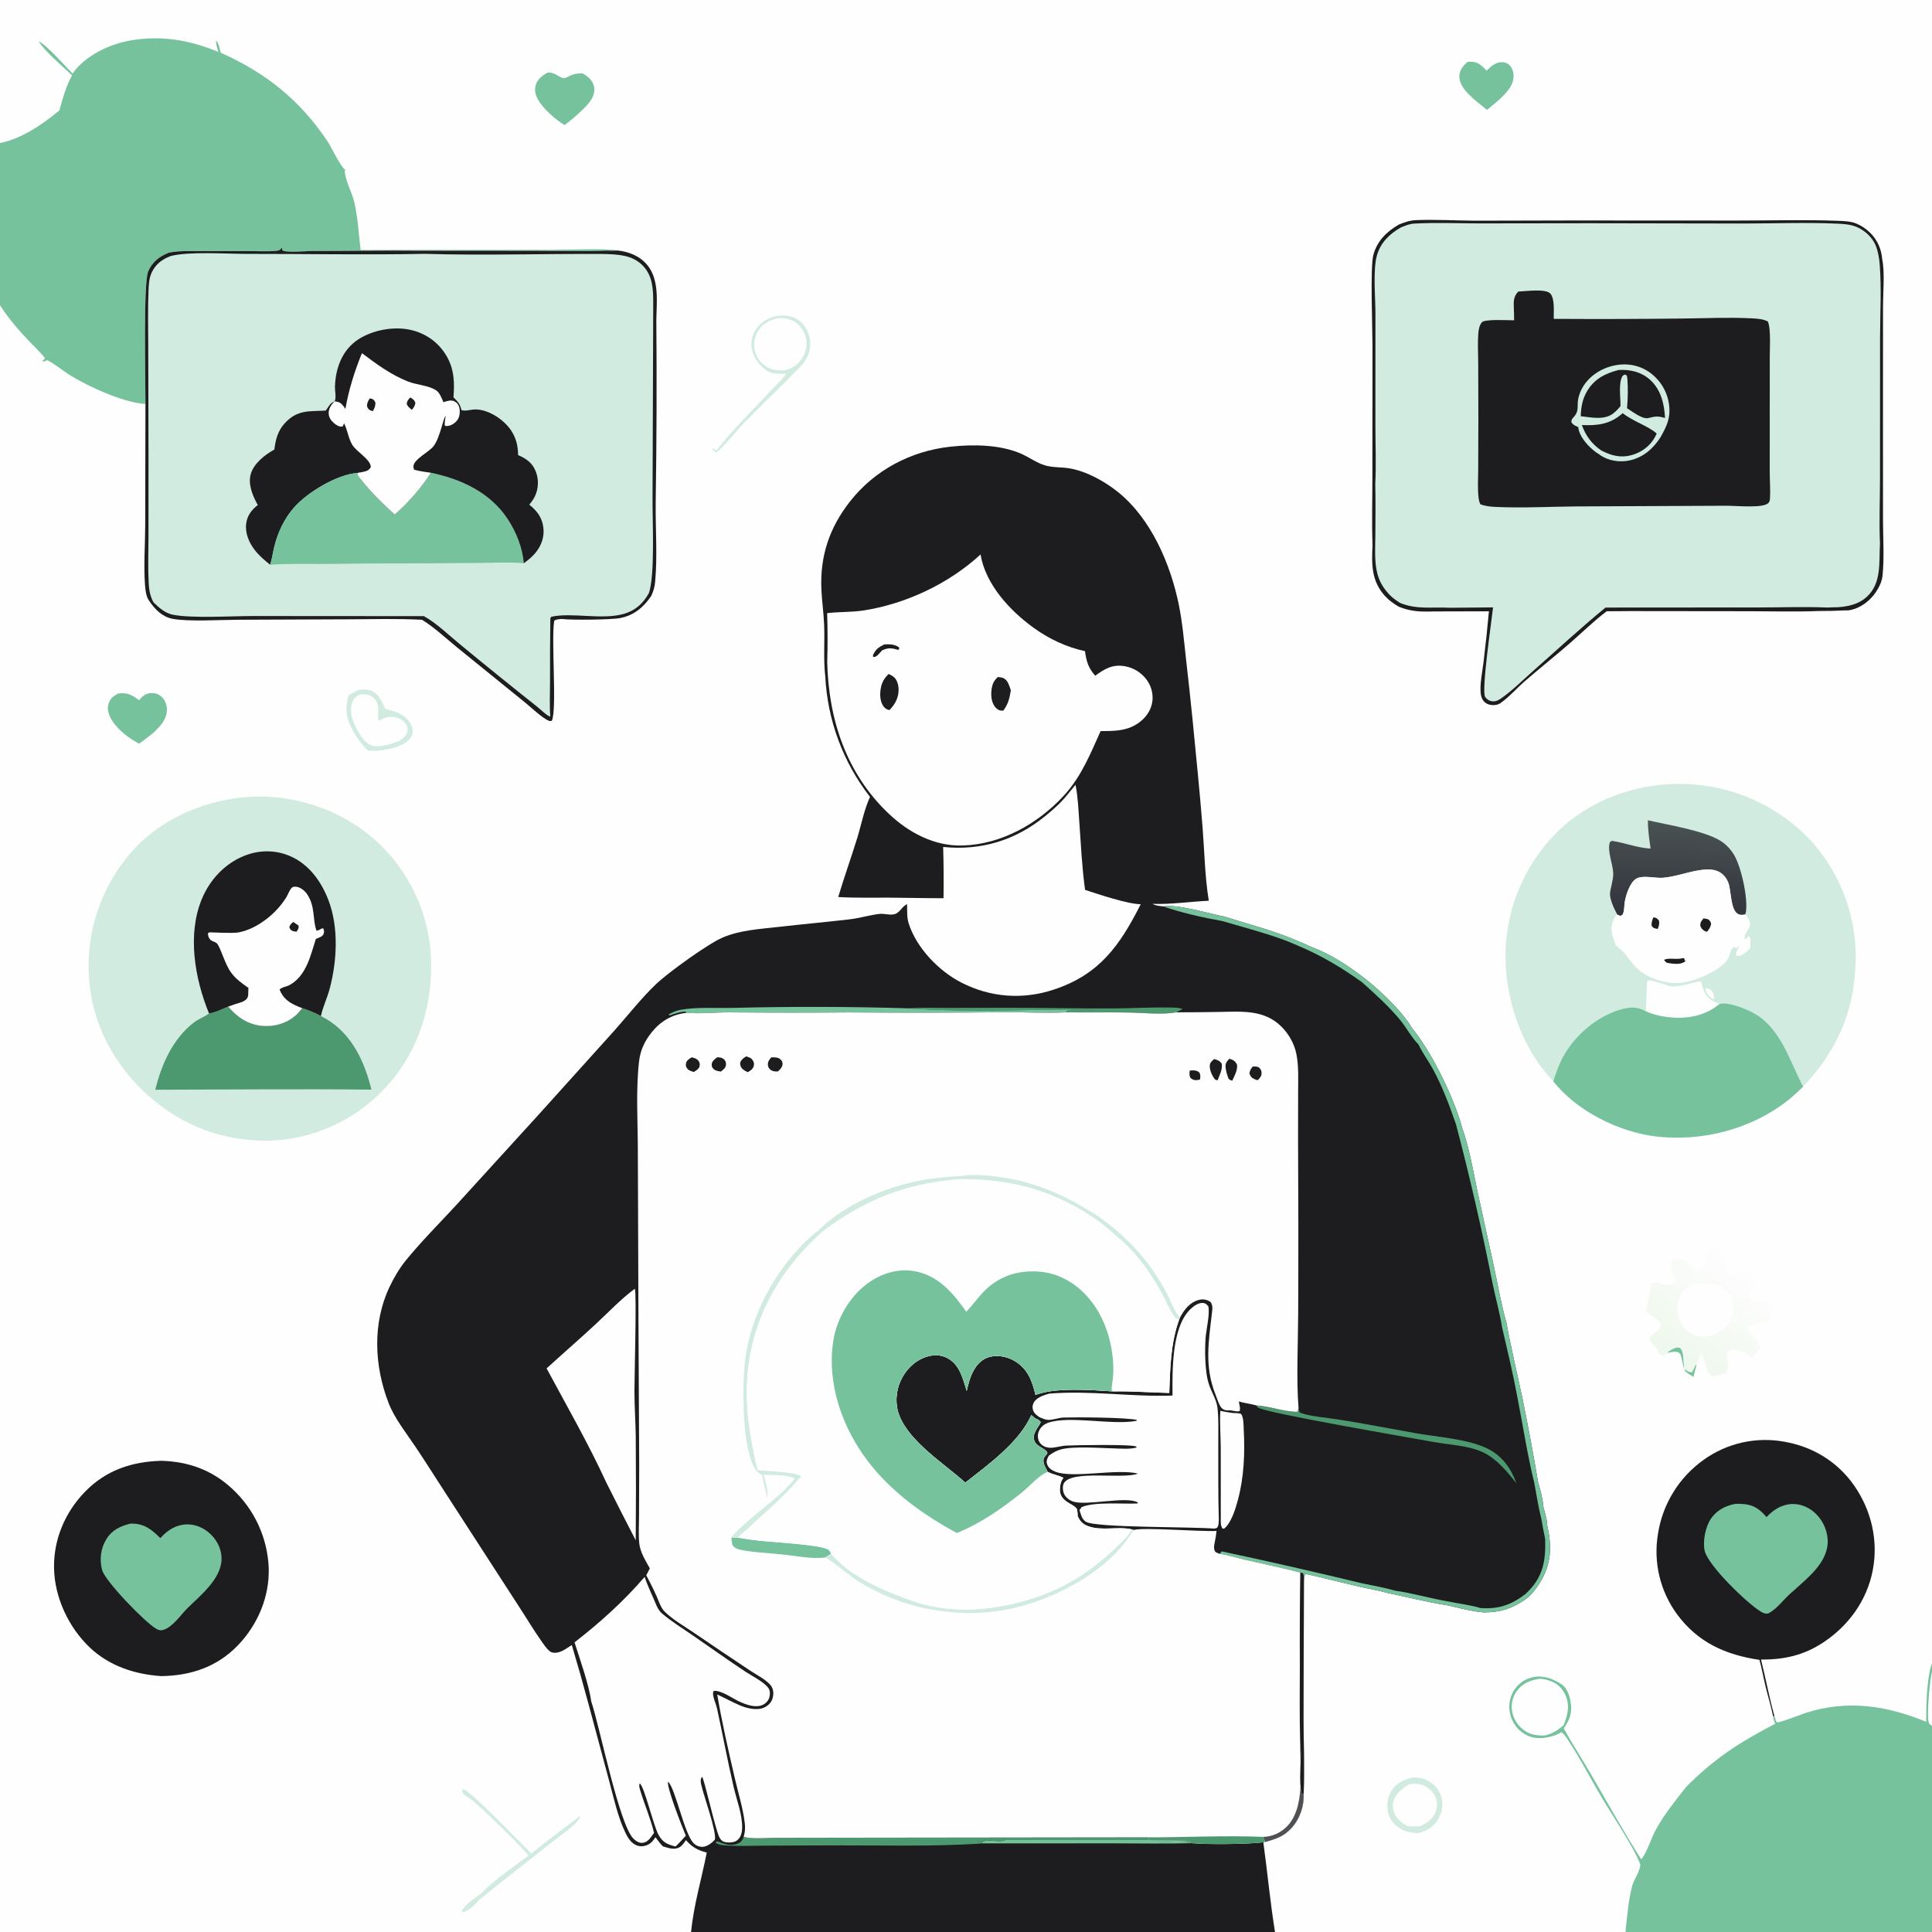 <svg width="347" height="347" viewBox="0 0 347 347" fill="none" xmlns="http://www.w3.org/2000/svg">
<rect x="0" y="0" width="347" height="347" fill="#808080" stroke="none"/>
<g clip-path="url(#clip0_6871_155565)">
<path d="M0 0H347V298.764V300.22V309.939V347H302.498H291.946H228.999H124.116H0V54.826V27.138V25.692V0Z" fill="#FEFEFE"/>
<path d="M299.458 242.987C299.723 242.577 300.531 242.201 301.006 242.055C301.437 241.922 301.54 241.998 301.906 242.193C302.538 243.234 302.318 244.677 302.501 245.866C302.914 246.108 303.396 246.506 303.892 246.444C304.051 246.174 304.175 245.922 304.287 245.632C304.395 245.349 304.485 245.203 304.722 245.002L304.165 247.292C303.73 247.015 302.937 246.616 302.647 246.193C302.16 245.483 302.127 243.333 301.609 242.997C300.989 242.595 300.125 242.849 299.458 242.987Z" fill="#75C29D"/>
<path d="M92.308 330.432C90.231 328.45 86.001 324.058 83.852 322.647C83.828 322.632 83.407 322.362 83.362 322.321C83.023 322.013 83.02 321.908 83.023 321.492L83.25 321.352C84.619 321.867 91.214 328.676 92.614 330.06L95.427 332.913C98.237 330.599 101.176 328.448 104.077 326.249L104.248 326.267C103.944 326.815 103.603 327.279 103.138 327.705C101.758 328.969 100.104 330.076 98.632 331.251C94.462 334.581 90.231 337.827 86.093 341.2C85.463 341.935 84.395 343.036 83.473 343.345C83.119 343.46 83.267 343.47 82.96 343.307C83.332 342.098 85.389 340.864 86.394 340.102C88.749 337.622 92.211 335.338 94.943 333.26C94.091 332.291 93.205 331.36 92.308 330.432Z" fill="#D1EBE0"/>
<path d="M263.576 11.1C263.777 11.089 263.977 11.085 264.178 11.086C265.506 11.101 266.134 11.804 267.007 12.689C267.747 11.984 268.442 11.274 269.519 11.175C270.081 11.123 270.621 11.264 271.048 11.645C271.587 12.127 271.849 12.914 271.846 13.623C271.84 15.196 270.878 16.28 269.85 17.345C269.015 18.207 267.989 18.939 267.087 19.739C265.955 18.843 264.786 17.952 263.775 16.917C262.923 16.044 262.054 14.888 262.112 13.604C262.161 12.52 262.821 11.8 263.576 11.1Z" fill="#75C29D"/>
<path d="M21.195 124.566C22.915 124.349 23.634 124.774 24.986 125.759C25.565 125.045 26.076 124.579 27.026 124.496C27.804 124.429 28.488 124.645 29.057 125.188C29.702 125.802 30.008 126.698 29.98 127.577C29.924 129.303 28.732 130.452 27.591 131.586C26.743 132.278 25.875 132.928 24.988 133.568C23.182 132.637 21.267 131.181 20.157 129.455C19.614 128.611 19.194 127.554 19.459 126.542C19.733 125.49 20.278 125.08 21.195 124.566Z" fill="#75C29D"/>
<path d="M98.327 13.04C99.577 12.979 99.895 13.533 100.947 13.973C101.475 14.193 101.93 13.808 102.424 13.575C103.118 13.247 103.636 13.201 104.392 13.188L104.669 13.185C105.086 13.443 105.529 13.744 105.882 14.088C106.402 14.593 106.75 15.363 106.75 16.09C106.751 17.98 104.869 19.468 103.626 20.645C102.903 21.297 102.18 21.895 101.388 22.462C99.725 21.415 97.659 19.654 96.664 17.941C96.198 17.138 95.947 16.224 96.212 15.308C96.529 14.208 97.39 13.597 98.327 13.04Z" fill="#75C29D"/>
<path d="M253.871 319.234C254.821 319.235 255.516 319.354 256.37 319.784C257.583 320.395 258.468 321.41 258.858 322.72C259.243 324.015 259.043 325.405 258.402 326.582C257.593 328.067 256.422 328.732 254.878 329.232C253.733 329.233 252.589 329.057 251.582 328.483C250.444 327.836 249.584 326.781 249.298 325.491C249.002 324.158 249.209 322.716 249.952 321.561C250.86 320.15 252.283 319.546 253.871 319.234Z" fill="#D1EBE0"/>
<path d="M253.129 320.448C253.9 320.332 254.586 320.296 255.338 320.551C256.426 320.918 257.349 321.67 257.81 322.736C257.855 322.843 257.895 322.952 257.93 323.063C257.964 323.173 257.994 323.286 258.017 323.399C258.041 323.513 258.059 323.627 258.072 323.743C258.084 323.858 258.091 323.974 258.092 324.09C258.093 324.206 258.088 324.322 258.078 324.437C258.068 324.553 258.052 324.668 258.03 324.782C258.008 324.896 257.981 325.008 257.948 325.12C257.915 325.231 257.877 325.341 257.834 325.448C257.296 326.792 256.266 327.459 254.988 328.012C254.276 328.043 253.559 328.024 252.846 328.022C251.963 327.554 251.192 326.972 250.66 326.108C250.199 325.358 250.041 324.491 250.257 323.633C250.64 322.112 251.852 321.203 253.129 320.448Z" fill="#FEFEFE"/>
<path d="M64.431 123.886C65.144 123.845 65.907 123.783 66.591 124.032C68.008 124.548 68.561 125.95 69.143 127.215L69.181 127.119L69.24 127.354C69.818 127.496 70.405 127.633 70.969 127.824C72.162 128.227 73.361 129.072 73.885 130.253C74.15 130.849 74.236 131.545 73.96 132.153C73.488 133.191 72.235 133.777 71.226 134.141C69.572 134.709 67.924 134.885 66.186 134.848C64.946 133.822 63.913 132.217 63.168 130.796C62.118 128.796 61.948 127.024 62.635 124.874C63.209 124.505 63.828 124.205 64.431 123.886Z" fill="#D1EBE0"/>
<path d="M64.703 124.703C65.62 124.666 66.417 124.748 67.143 125.381C68.231 126.33 67.871 127.971 67.906 129.243L68.134 129.43C68.793 128.946 69.537 128.733 70.358 128.757C71.21 128.781 72.106 129.094 72.689 129.738C73.044 130.132 73.266 130.661 73.201 131.197C73.091 132.1 72.385 132.592 71.697 133.077C70.328 133.601 68.291 134.323 66.843 133.921C65.701 133.604 64.903 132.374 64.34 131.406C63.49 129.946 62.678 128.062 63.191 126.359C63.465 125.451 63.885 125.134 64.703 124.703Z" fill="#FEFEFE"/>
<path d="M141.218 67.109C139.911 67.138 138.509 67.229 137.419 66.376C136.13 65.368 135.15 63.903 134.99 62.25C134.86 60.91 135.296 59.623 136.189 58.617C136.255 58.543 136.323 58.471 136.393 58.401C136.463 58.33 136.534 58.261 136.608 58.194C136.681 58.127 136.756 58.062 136.833 57.999C136.91 57.936 136.988 57.875 137.068 57.816C137.148 57.757 137.229 57.7 137.312 57.645C137.394 57.59 137.478 57.538 137.564 57.487C137.649 57.436 137.736 57.388 137.824 57.342C137.912 57.296 138.001 57.252 138.091 57.211C138.181 57.169 138.273 57.13 138.365 57.093C138.457 57.056 138.55 57.022 138.644 56.989C138.738 56.957 138.833 56.928 138.928 56.901C139.024 56.873 139.12 56.848 139.217 56.826C139.313 56.803 139.411 56.784 139.508 56.766C139.606 56.749 139.704 56.734 139.803 56.722C139.901 56.71 140 56.7 140.099 56.693C140.198 56.685 140.297 56.681 140.397 56.678C141.721 56.639 143.049 57.024 144 57.978C144.962 58.94 145.546 60.489 145.523 61.845C145.489 63.844 144.357 65.368 142.957 66.665C139.878 69.83 136.65 72.846 133.581 76.016C132.599 77.029 129.586 80.669 128.658 81.279L127.963 80.75L127.929 80.491C128.17 80.613 128.385 80.725 128.608 80.88L128.606 80.57L128.697 80.913L128.881 80.669C131.365 77.411 135.303 73.537 138.187 70.441C139.174 69.381 140.403 68.302 141.218 67.109Z" fill="#D1EBE0"/>
<path d="M139.753 57.138C140.876 57.057 141.921 57.26 142.872 57.892C143.875 58.558 144.554 59.659 144.781 60.834C145.033 62.135 144.701 63.459 143.936 64.535C143.111 65.696 142.047 66.303 140.666 66.531C139.614 66.511 138.73 66.457 137.792 65.937C137.661 65.866 137.534 65.788 137.412 65.704C137.289 65.62 137.171 65.53 137.057 65.434C136.944 65.338 136.835 65.237 136.732 65.13C136.628 65.023 136.53 64.911 136.438 64.794C136.346 64.678 136.259 64.557 136.179 64.431C136.099 64.306 136.026 64.177 135.958 64.044C135.891 63.911 135.831 63.776 135.777 63.637C135.724 63.498 135.677 63.357 135.638 63.213C135.593 63.057 135.556 62.9 135.528 62.74C135.499 62.58 135.479 62.419 135.467 62.258C135.455 62.096 135.452 61.934 135.457 61.772C135.462 61.61 135.475 61.448 135.496 61.287C135.518 61.127 135.548 60.967 135.586 60.809C135.624 60.652 135.67 60.496 135.724 60.343C135.778 60.191 135.84 60.041 135.909 59.894C135.979 59.748 136.056 59.605 136.14 59.467C136.988 58.081 138.244 57.506 139.753 57.138Z" fill="#FEFEFE"/>
<path d="M299.458 242.986C299.291 243.182 299.147 243.496 298.872 243.501C298.571 243.508 298.384 243.379 298.127 243.243C297.963 243.01 297.862 242.851 297.77 242.582C297.494 241.771 296.524 241.355 296.242 240.477C296.722 239.356 298.224 239.121 298.348 237.774C297.848 236.769 295.553 235.932 295.634 235.135C295.705 234.436 296.016 233.638 296.187 232.951C296.353 232.288 296.321 231.549 296.535 230.915C296.657 230.558 296.743 230.47 297.033 230.256C298.289 230.573 299.496 231.126 300.755 230.38C300.846 230.326 300.919 230.245 301.001 230.177C300.695 229.064 299.77 227.812 300.19 226.685C300.692 226.25 301.231 226.023 301.908 226.048C303.369 226.101 303.9 228.591 305.277 228.137C305.599 227.509 305.856 226.842 306.242 226.255C306.54 225.803 306.643 224.244 307.183 224.14C307.654 224.049 308.323 224.405 308.83 224.466C309.185 224.509 309.475 224.569 309.736 224.846C310.809 225.985 309.659 228.221 310.753 229.209C312.277 229.164 313.482 226.873 315.188 228.425C315.596 228.796 315.841 229.259 316.09 229.743C316.062 230.154 315.963 230.286 315.671 230.562C315.136 231.068 314.285 231.519 314.214 232.331C314.186 232.651 314.315 232.875 314.456 233.148C316.329 234.828 318.034 232.327 318.206 236.058C318.223 236.445 318.184 236.663 318.018 237.014C316.924 237.954 314.647 237.324 313.902 238.451C313.934 240.272 317.431 240.999 315.616 242.858C315.28 243.195 314.941 243.528 314.598 243.856C313.413 242.977 312.337 242.243 310.789 242.438C310.409 242.7 310.273 242.744 310.221 243.245C310.09 244.518 310.929 245.474 310.002 246.625C309.296 246.92 308.572 246.971 307.849 247.199C307.326 247.049 307.078 246.883 306.821 246.389C306.331 245.451 306.236 243.96 305.52 243.231C304.967 243.586 305.161 244.463 304.722 245.001C304.485 245.202 304.395 245.348 304.287 245.631C304.175 245.921 304.051 246.173 303.892 246.443C303.396 246.505 302.914 246.107 302.501 245.865C302.318 244.676 302.538 243.233 301.906 242.192C301.54 241.997 301.437 241.921 301.006 242.054C300.531 242.2 299.723 242.576 299.458 242.986Z" fill="url(#paint0_linear_6871_155565)"/>
<path d="M305.106 230.514C306.084 230.488 307.095 230.434 308.043 230.713C309.253 231.068 310.277 231.805 310.853 232.944C311.409 234.045 311.472 235.4 311.077 236.563C310.521 238.203 309.218 238.991 307.774 239.747C307.596 239.802 307.417 239.853 307.235 239.895C305.943 240.195 304.52 240.021 303.402 239.288C302.265 238.543 301.624 237.34 301.393 236.024C301.168 234.742 301.296 233.319 302.079 232.239C302.815 231.223 303.901 230.735 305.106 230.514Z" fill="#FEFEFE"/>
<path d="M29.027 262.367C33.863 262.522 38.105 264.032 41.675 267.369C41.923 267.597 42.165 267.831 42.402 268.072C42.638 268.312 42.868 268.558 43.093 268.809C43.317 269.061 43.535 269.318 43.746 269.58C43.958 269.843 44.163 270.11 44.361 270.383C44.559 270.655 44.751 270.932 44.935 271.214C45.12 271.496 45.297 271.783 45.468 272.073C45.638 272.364 45.801 272.659 45.957 272.957C46.113 273.256 46.262 273.559 46.403 273.865C46.544 274.171 46.677 274.48 46.803 274.793C46.928 275.106 47.046 275.421 47.156 275.74C47.266 276.058 47.369 276.379 47.463 276.703C47.557 277.026 47.643 277.352 47.721 277.68C47.8 278.008 47.87 278.338 47.931 278.669C47.993 279 48.047 279.333 48.093 279.667C48.138 280.001 48.175 280.335 48.204 280.671C48.233 281.007 48.253 281.343 48.266 281.68C48.413 286.819 46.262 291.857 42.71 295.53C38.96 299.408 34.288 300.947 28.996 301.044C24.24 300.725 19.695 299.261 16.16 295.933C12.347 292.343 9.81 286.932 9.705 281.674C9.603 276.534 11.654 271.682 15.202 267.996C18.981 264.071 23.685 262.497 29.027 262.367Z" fill="#1D1C1E"/>
<path d="M23.402 273.655C23.488 273.651 23.575 273.649 23.661 273.649C25.914 273.626 27.291 274.756 28.805 276.26L28.951 276.097C30.155 274.775 31.702 273.831 33.534 273.789C35.189 273.751 36.764 274.483 37.922 275.642C39.089 276.81 39.823 278.376 39.794 280.043C39.733 283.617 35.892 286.639 33.572 288.934C32.415 290.126 30.998 292.215 29.36 292.737C28.877 292.891 28.517 292.795 28.083 292.555C26.092 291.453 18.808 283.922 18.319 281.934C17.849 280.02 18.079 278.091 19.132 276.399C20.134 274.789 21.636 274.097 23.402 273.655Z" fill="#75C29D"/>
<path d="M316.009 298.125C309.926 297.215 304.95 295.009 301.205 289.927C301.018 289.672 300.837 289.412 300.663 289.148C300.489 288.884 300.321 288.615 300.16 288.343C299.999 288.07 299.845 287.794 299.698 287.513C299.551 287.233 299.411 286.949 299.278 286.662C299.145 286.375 299.019 286.085 298.9 285.791C298.782 285.497 298.671 285.201 298.567 284.902C298.464 284.603 298.367 284.301 298.279 283.997C298.19 283.694 298.109 283.388 298.036 283.08C297.962 282.772 297.896 282.462 297.838 282.151C297.78 281.84 297.73 281.528 297.688 281.214C297.646 280.9 297.611 280.586 297.585 280.27C297.558 279.955 297.539 279.639 297.528 279.322C297.517 279.006 297.514 278.69 297.519 278.373C297.524 278.057 297.537 277.74 297.557 277.424C297.578 277.109 297.606 276.793 297.643 276.479C297.679 276.164 297.723 275.851 297.775 275.539C297.825 275.209 297.884 274.88 297.95 274.553C298.017 274.225 298.092 273.899 298.174 273.576C298.257 273.252 298.348 272.931 298.447 272.611C298.546 272.292 298.653 271.976 298.767 271.662C298.882 271.348 299.004 271.037 299.134 270.73C299.265 270.422 299.402 270.118 299.548 269.817C299.693 269.516 299.846 269.219 300.006 268.926C300.166 268.633 300.334 268.344 300.509 268.059C300.683 267.774 300.865 267.494 301.053 267.218C301.242 266.942 301.437 266.671 301.639 266.405C301.842 266.139 302.05 265.879 302.266 265.623C302.481 265.368 302.702 265.117 302.93 264.873C303.157 264.628 303.391 264.39 303.631 264.157C303.87 263.924 304.115 263.697 304.366 263.477C304.617 263.256 304.874 263.042 305.135 262.834C305.397 262.626 305.663 262.425 305.935 262.23C306.194 262.043 306.457 261.862 306.725 261.688C306.993 261.514 307.265 261.347 307.541 261.187C307.817 261.027 308.098 260.874 308.382 260.728C308.666 260.582 308.953 260.443 309.245 260.311C309.536 260.18 309.83 260.056 310.127 259.939C310.425 259.822 310.725 259.713 311.028 259.612C311.33 259.51 311.636 259.416 311.943 259.33C312.251 259.244 312.561 259.166 312.872 259.095C313.184 259.025 313.497 258.963 313.812 258.908C314.126 258.853 314.442 258.807 314.759 258.768C315.076 258.729 315.394 258.699 315.713 258.676C316.031 258.654 316.35 258.639 316.67 258.633C316.989 258.626 317.309 258.628 317.628 258.638C317.947 258.647 318.266 258.665 318.584 258.691C318.903 258.717 319.22 258.751 319.537 258.792C319.854 258.834 320.169 258.884 320.483 258.942C325.647 259.84 330.105 262.578 333.084 266.908C336.119 271.319 337.378 276.717 336.364 282.006C335.326 287.426 332.048 291.96 327.484 294.984C323.971 297.312 320.452 298.087 316.286 298.069C317.149 301.46 317.753 304.881 318.708 308.26L318.458 308.239C318.085 306.422 317.531 304.643 317.095 302.841C316.715 301.271 316.442 299.684 316.009 298.125Z" fill="#1D1C1E"/>
<path d="M311.61 270.117C312.169 270.07 312.744 270.1 313.304 270.151C315.053 270.31 316.192 271.19 317.279 272.482C318.509 271.171 320.002 270.198 321.851 270.13C323.489 270.069 325.069 270.802 326.212 271.952C327.536 273.284 328.348 275.223 328.266 277.109C328.101 280.899 324.394 283.609 321.844 285.971C320.378 287.147 319.24 288.988 317.533 289.805C316.996 289.864 316.665 289.705 316.216 289.434C313.793 287.969 306.69 281.125 306.151 278.452C305.805 276.737 306.32 274.226 307.292 272.776C308.294 271.279 309.88 270.444 311.61 270.117Z" fill="#75C29D"/>
<path d="M345.963 309.247C345.939 306.63 346.058 301.097 347 298.766V300.221V309.94V347.001H302.498H291.946C292.242 344.301 292.452 341.478 293.118 338.841C293.454 337.508 294.534 336.237 294.615 334.89C293.665 332.096 289.479 325.871 287.745 322.951C285.667 319.451 283.802 315.791 281.554 312.394C281.229 311.903 280.908 311.488 280.46 311.101C280.075 311.303 279.668 311.552 279.253 311.684C277.44 312.259 275.732 312.48 273.994 311.538C272.59 310.777 271.621 309.436 271.244 307.892C270.889 306.442 271.1 304.939 271.883 303.663C271.93 303.584 271.979 303.508 272.031 303.432C272.082 303.356 272.135 303.282 272.191 303.209C272.246 303.136 272.303 303.064 272.362 302.995C272.421 302.925 272.481 302.856 272.544 302.79C272.607 302.723 272.671 302.658 272.737 302.594C272.803 302.531 272.87 302.469 272.939 302.409C273.008 302.35 273.079 302.292 273.151 302.236C273.223 302.179 273.297 302.125 273.372 302.073C273.447 302.021 273.523 301.97 273.601 301.922C273.678 301.873 273.757 301.827 273.837 301.783C273.917 301.739 273.998 301.696 274.08 301.657C274.163 301.617 274.246 301.579 274.33 301.543C274.414 301.508 274.499 301.474 274.585 301.443C274.671 301.412 274.758 301.383 274.846 301.356C274.933 301.329 275.021 301.305 275.11 301.283C275.199 301.261 275.288 301.241 275.378 301.224C277.251 300.85 278.96 301.531 280.507 302.545C281.437 303.155 281.878 304.501 282.07 305.54C282.445 307.559 281.966 308.81 280.861 310.447C282.451 313.316 284.25 316.081 285.897 318.92C288.816 323.948 291.656 329.06 294.777 333.963C295.919 332.511 296.485 330.296 297.385 328.647C298.881 325.904 300.889 323.438 302.806 320.984C307.93 315.807 312.479 312.909 318.845 309.593C318.594 309.1 318.509 308.793 318.457 308.242L318.708 308.264C318.84 308.518 318.889 308.841 318.962 309.119C319.04 309.189 319.101 309.284 319.195 309.329C319.522 309.486 323.629 307.871 324.29 307.657C331.77 305.247 338.815 306.308 345.963 309.247Z" fill="#75C29D"/>
<path d="M347 300.223V309.941C346.83 309.843 346.597 309.732 346.492 309.56C345.919 308.624 346.651 301.464 347 300.223Z" fill="#FEFEFE"/>
<path d="M276.472 301.517C277.081 301.494 277.794 301.695 278.367 301.886C279.653 302.314 280.578 303.179 281.142 304.407C282.012 306.3 281.574 308.003 280.853 309.832C279.825 310.739 278.694 311.492 277.321 311.723C276.083 311.701 275.051 311.619 273.973 310.924C273.817 310.825 273.667 310.718 273.522 310.604C273.378 310.49 273.239 310.368 273.107 310.239C272.975 310.11 272.85 309.974 272.732 309.833C272.614 309.691 272.503 309.543 272.401 309.39C272.298 309.236 272.203 309.078 272.117 308.915C272.031 308.752 271.953 308.584 271.884 308.413C271.816 308.242 271.756 308.067 271.705 307.89C271.654 307.713 271.613 307.533 271.581 307.351C271.553 307.192 271.534 307.032 271.522 306.871C271.51 306.709 271.507 306.548 271.512 306.387C271.517 306.225 271.53 306.065 271.551 305.904C271.573 305.744 271.602 305.586 271.64 305.428C271.677 305.271 271.723 305.117 271.776 304.964C271.829 304.812 271.89 304.662 271.958 304.516C272.027 304.37 272.103 304.227 272.186 304.088C272.269 303.95 272.359 303.816 272.455 303.687C273.483 302.286 274.835 301.806 276.472 301.517Z" fill="#FEFEFE"/>
<path d="M13.036 13.207C15.309 9.965 19.698 7.901 23.517 7.252C29.055 6.31 34.073 7.206 39.221 9.325C39.02 8.638 38.794 7.995 38.806 7.271C39.293 7.71 39.469 8.83 39.64 9.465C47.739 13.077 53.839 17.955 58.796 25.338C59.481 26.358 61.191 30.004 62.005 30.494L61.915 30.672C62.001 32.449 63.224 34.542 63.636 36.333C64.286 39.16 64.419 42.029 64.768 44.895L98.781 44.88C101.254 44.881 109.186 44.571 110.945 44.989C110.249 45.048 109.549 45.022 108.852 45.015C104.726 45.181 100.551 45.056 96.42 45.044L75.211 45.027C68.949 44.957 62.679 45.078 56.416 45.081C55.137 45.082 52.073 45.355 50.976 45.084C50.859 45.056 50.772 44.956 50.669 44.892L50.672 44.445C50.285 44.916 50.183 45 49.576 45.059C48.1 45.203 46.526 45.102 45.038 45.102L36.028 45.103C34.118 45.105 32.197 45.011 30.315 45.387C28.613 46.072 27.346 47.031 26.611 48.762C25.729 50.842 26.141 68.458 26.123 72.561C22.24 72.333 16.003 69.491 12.693 67.461C11.281 66.595 9.943 65.432 8.482 64.682L7.772 64.975L7.591 64.836C7.844 64.67 7.903 64.616 8.079 64.35C7.259 63.245 6.166 62.271 5.218 61.271C3.3 59.252 1.514 57.172 0 54.827V27.138V25.692C3.818 24.95 7.734 22.289 10.659 19.834L10.741 19.559C11.419 17.207 11.769 15.743 12.935 13.527C11.21 11.876 8.17 9.338 6.949 7.441C8.236 7.924 11.837 12.005 13.036 13.207Z" fill="#75C29D"/>
<path d="M45.377 143.078C45.497 143.072 45.618 143.067 45.738 143.064C53.907 142.86 62.28 145.909 68.181 151.619C68.358 151.79 68.533 151.963 68.706 152.139C68.879 152.314 69.05 152.492 69.219 152.671C69.387 152.851 69.553 153.032 69.718 153.216C69.882 153.4 70.044 153.585 70.204 153.773C70.363 153.96 70.521 154.15 70.676 154.341C70.831 154.533 70.984 154.726 71.134 154.921C71.284 155.116 71.432 155.313 71.578 155.512C71.723 155.71 71.867 155.911 72.007 156.113C72.148 156.315 72.286 156.519 72.422 156.725C72.558 156.93 72.691 157.138 72.821 157.346C72.952 157.555 73.08 157.766 73.206 157.978C73.331 158.189 73.454 158.403 73.575 158.618C73.695 158.833 73.813 159.049 73.928 159.267C74.043 159.485 74.155 159.704 74.265 159.924C74.375 160.145 74.482 160.367 74.586 160.59C74.691 160.813 74.792 161.037 74.891 161.263C74.99 161.489 75.086 161.715 75.179 161.943C75.272 162.171 75.363 162.4 75.451 162.631C75.539 162.861 75.624 163.092 75.706 163.324C75.788 163.556 75.867 163.79 75.944 164.024C76.02 164.258 76.094 164.493 76.165 164.729C76.235 164.965 76.303 165.202 76.368 165.439C76.433 165.677 76.495 165.915 76.554 166.154C76.613 166.393 76.669 166.633 76.723 166.874C76.776 167.114 76.826 167.355 76.874 167.597C76.921 167.839 76.966 168.081 77.007 168.324C77.049 168.567 77.088 168.81 77.123 169.054C77.159 169.298 77.191 169.542 77.221 169.786C77.251 170.031 77.278 170.276 77.301 170.521C77.325 170.766 77.346 171.011 77.363 171.257C77.381 171.503 77.396 171.749 77.408 171.995C77.419 172.241 77.428 172.487 77.434 172.733C77.585 181.451 74.849 189.595 68.697 195.916C68.529 196.089 68.359 196.259 68.187 196.427C68.015 196.596 67.841 196.762 67.665 196.927C67.489 197.091 67.311 197.253 67.13 197.413C66.95 197.573 66.768 197.73 66.584 197.885C66.4 198.041 66.215 198.194 66.027 198.345C65.839 198.496 65.65 198.644 65.459 198.79C65.267 198.937 65.074 199.081 64.879 199.222C64.684 199.364 64.488 199.503 64.289 199.64C64.091 199.776 63.891 199.911 63.69 200.042C63.488 200.174 63.285 200.304 63.081 200.431C62.876 200.558 62.67 200.682 62.462 200.804C62.255 200.926 62.045 201.045 61.835 201.162C61.624 201.279 61.412 201.393 61.199 201.505C60.986 201.616 60.771 201.725 60.555 201.832C60.339 201.938 60.121 202.042 59.903 202.143C59.684 202.244 59.465 202.343 59.244 202.438C59.023 202.534 58.801 202.627 58.577 202.718C58.354 202.808 58.13 202.895 57.904 202.98C57.679 203.065 57.453 203.147 57.225 203.226C56.998 203.306 56.77 203.382 56.541 203.456C56.311 203.53 56.081 203.601 55.85 203.669C55.619 203.737 55.388 203.803 55.155 203.865C54.922 203.928 54.689 203.987 54.455 204.044C54.221 204.101 53.986 204.155 53.751 204.206C53.516 204.257 53.28 204.305 53.043 204.351C52.807 204.396 52.57 204.439 52.332 204.478C52.095 204.518 51.857 204.554 51.618 204.588C51.38 204.622 51.141 204.653 50.902 204.681C50.663 204.709 50.423 204.734 50.183 204.756C49.944 204.778 49.704 204.797 49.463 204.813C49.223 204.83 48.983 204.843 48.742 204.853C48.502 204.864 48.261 204.871 48.02 204.876C39.991 204.931 32.737 202.199 26.719 196.862C20.504 191.351 16.454 183.81 15.98 175.445C15.964 175.187 15.95 174.929 15.94 174.67C15.93 174.412 15.923 174.153 15.92 173.894C15.916 173.635 15.915 173.377 15.918 173.118C15.921 172.859 15.927 172.6 15.937 172.342C15.946 172.083 15.959 171.825 15.974 171.566C15.99 171.308 16.009 171.05 16.032 170.793C16.054 170.535 16.079 170.277 16.108 170.02C16.137 169.763 16.169 169.506 16.204 169.25C16.239 168.993 16.277 168.737 16.319 168.482C16.361 168.227 16.405 167.972 16.453 167.717C16.502 167.463 16.553 167.21 16.607 166.957C16.661 166.704 16.719 166.451 16.78 166.2C16.84 165.948 16.904 165.697 16.971 165.447C17.038 165.197 17.108 164.948 17.181 164.7C17.255 164.452 17.331 164.205 17.41 163.958C17.49 163.712 17.572 163.467 17.658 163.223C17.743 162.978 17.832 162.735 17.924 162.493C18.015 162.251 18.11 162.011 18.207 161.771C18.305 161.531 18.406 161.293 18.509 161.056C18.613 160.819 18.72 160.583 18.829 160.349C18.939 160.114 19.051 159.881 19.167 159.65C19.282 159.418 19.401 159.188 19.522 158.959C19.643 158.73 19.767 158.503 19.894 158.278C20.021 158.052 20.151 157.828 20.283 157.606C20.416 157.384 20.551 157.163 20.689 156.944C20.827 156.725 20.968 156.508 21.111 156.293C21.255 156.078 21.401 155.864 21.549 155.652C21.698 155.441 21.85 155.231 22.004 155.023C22.158 154.815 22.315 154.609 22.474 154.405C22.633 154.201 22.795 153.999 22.959 153.799C23.123 153.599 23.29 153.402 23.46 153.206C23.629 153.01 23.801 152.817 23.975 152.625C29.302 146.716 37.541 143.455 45.377 143.078Z" fill="#D1EBE0"/>
<path d="M37.541 182.02C38.682 181.866 39.913 181.218 40.987 180.785C42.591 182.687 44.519 184.006 47.062 184.249C49.191 184.453 51.355 183.853 52.998 182.464C53.485 182.052 53.888 181.566 54.291 181.074C55.465 181.437 56.56 181.899 57.641 182.485C57.976 182.655 58.306 182.835 58.629 183.027C63.233 185.782 65.498 190.714 66.707 195.707C53.774 195.564 40.826 195.703 27.892 195.726C28.992 191.171 31.038 186.555 34.857 183.615C35.617 183.03 36.563 182.715 37.343 182.162L37.541 182.02Z" fill="#4D996F"/>
<path d="M37.541 182.018C34.998 175.825 33.598 167.859 36.252 161.466C37.685 158.017 40.372 155.106 43.869 153.711C46.559 152.638 49.465 152.616 52.132 153.776C55.529 155.254 57.724 158.346 59.007 161.72C60.861 166.601 60.529 172.671 59.197 177.642C58.764 179.258 57.98 180.864 57.641 182.483C56.56 181.897 55.465 181.436 54.291 181.072C53.888 181.565 53.485 182.05 52.998 182.463C51.355 183.851 49.191 184.451 47.062 184.248C44.519 184.005 42.591 182.685 40.987 180.783C39.913 181.217 38.682 181.864 37.541 182.018Z" fill="#1D1C1E"/>
<path d="M44.612 177.423C43.462 176.622 42.36 175.84 41.518 174.695C40.366 173.128 39.725 170.442 39.011 169.499C38.847 169.283 38.499 169.17 38.258 169.066C37.897 168.908 37.688 168.775 37.514 168.397C37.417 168.186 37.374 167.887 37.328 167.667C37.417 167.597 37.494 167.505 37.597 167.456C37.662 167.425 41.751 167.675 42.812 167.472C44.347 167.177 45.685 166.549 46.982 165.69C47.422 165.401 47.845 165.089 48.253 164.755C48.66 164.421 49.049 164.067 49.418 163.692C49.788 163.317 50.138 162.924 50.467 162.512C50.795 162.101 51.101 161.673 51.385 161.229C51.74 160.669 51.951 159.911 52.412 159.446C52.594 159.262 52.87 159.243 53.12 159.258C53.917 159.307 54.731 159.962 55.158 160.6C56.662 162.847 56.091 164.985 56.839 167.142C57.382 167.155 57.48 166.784 58.036 166.721C58.218 167.083 58.255 167.273 58.134 167.693C57.977 168.236 57.196 168.444 56.73 168.634C55.767 171.631 55.036 175.235 52.021 176.914C51.523 177.192 50.54 177.324 50.214 177.739C50.867 179.381 51.995 180.129 53.576 180.793C53.813 180.892 54.051 180.986 54.291 181.076C53.887 181.568 53.485 182.054 52.998 182.466C51.354 183.855 49.191 184.455 47.062 184.252C44.519 184.009 42.591 182.689 40.986 180.787C41.714 180.531 42.435 180.275 43.175 180.058C43.633 179.923 44.149 179.684 44.409 179.256C44.627 178.895 44.586 178.402 44.596 177.996L44.608 177.649C44.61 177.574 44.61 177.499 44.612 177.423Z" fill="#FEFEFE"/>
<path d="M52.674 165.59L53.61 166.228C53.718 166.745 53.518 166.894 53.263 167.343C53.069 167.31 52.714 167.279 52.526 167.19C52.135 167.005 52.096 166.873 51.963 166.497C52.14 166.019 52.298 165.92 52.674 165.59Z" fill="#1D1C1E"/>
<path d="M278.99 194.206C273.36 188.409 270.304 179.45 270.398 171.469C270.4 171.212 270.406 170.956 270.415 170.699C270.424 170.443 270.436 170.187 270.451 169.931C270.467 169.675 270.485 169.419 270.507 169.164C270.528 168.908 270.553 168.653 270.58 168.398C270.608 168.143 270.639 167.888 270.672 167.634C270.706 167.38 270.743 167.126 270.784 166.872C270.824 166.619 270.867 166.366 270.913 166.114C270.959 165.862 271.008 165.61 271.061 165.359C271.113 165.108 271.168 164.858 271.227 164.608C271.285 164.358 271.347 164.109 271.411 163.861C271.476 163.613 271.543 163.365 271.613 163.119C271.684 162.872 271.757 162.626 271.834 162.382C271.91 162.137 271.99 161.893 272.072 161.65C272.155 161.407 272.24 161.165 272.328 160.925C272.417 160.684 272.508 160.444 272.602 160.206C272.696 159.967 272.793 159.73 272.893 159.494C272.993 159.257 273.096 159.022 273.201 158.788C273.307 158.555 273.416 158.323 273.527 158.091C273.638 157.86 273.752 157.631 273.869 157.402C273.986 157.174 274.106 156.947 274.228 156.722C274.351 156.497 274.476 156.273 274.603 156.05C274.731 155.828 274.862 155.607 274.995 155.388C275.128 155.169 275.264 154.952 275.403 154.736C275.541 154.52 275.682 154.306 275.826 154.093C275.97 153.881 276.116 153.67 276.265 153.461C276.414 153.252 276.565 153.045 276.719 152.84C276.873 152.635 277.029 152.432 277.188 152.231C277.347 152.029 277.508 151.83 277.672 151.632C277.836 151.435 278.002 151.239 278.17 151.046C278.338 150.853 278.509 150.661 278.683 150.472C278.856 150.283 279.031 150.096 279.208 149.911C279.386 149.726 279.566 149.543 279.748 149.363C285.671 143.586 293.964 140.645 302.185 140.799C302.45 140.803 302.715 140.81 302.98 140.821C303.245 140.832 303.51 140.846 303.775 140.863C304.039 140.88 304.304 140.901 304.568 140.924C304.832 140.948 305.096 140.975 305.359 141.005C305.623 141.036 305.886 141.069 306.148 141.106C306.411 141.142 306.673 141.182 306.935 141.225C307.197 141.268 307.458 141.315 307.718 141.364C307.979 141.414 308.239 141.467 308.498 141.522C308.757 141.579 309.016 141.638 309.273 141.7C309.531 141.762 309.788 141.828 310.044 141.896C310.301 141.965 310.556 142.036 310.81 142.111C311.065 142.186 311.318 142.264 311.571 142.345C311.823 142.426 312.075 142.511 312.325 142.598C312.576 142.685 312.825 142.776 313.073 142.869C313.321 142.962 313.568 143.059 313.814 143.158C314.06 143.258 314.305 143.36 314.548 143.466C314.791 143.571 315.033 143.68 315.274 143.791C315.515 143.903 315.754 144.017 315.991 144.134C316.229 144.252 316.466 144.372 316.701 144.495C316.936 144.618 317.169 144.744 317.401 144.873C317.633 145.002 317.863 145.134 318.091 145.268C318.32 145.403 318.547 145.54 318.772 145.68C318.997 145.82 319.22 145.963 319.442 146.109C319.664 146.254 319.884 146.403 320.102 146.554C320.32 146.705 320.536 146.858 320.75 147.015C320.964 147.171 321.177 147.33 321.387 147.491C321.597 147.653 321.806 147.817 322.012 147.984C322.218 148.15 322.422 148.319 322.624 148.491C322.827 148.663 323.027 148.837 323.225 149.013C323.423 149.19 323.618 149.369 323.812 149.55C324.005 149.732 324.196 149.915 324.385 150.102C324.574 150.288 324.761 150.476 324.945 150.667C325.119 150.852 325.29 151.04 325.458 151.23C325.627 151.42 325.794 151.612 325.958 151.805C326.122 151.999 326.284 152.195 326.443 152.393C326.602 152.591 326.759 152.791 326.914 152.992C327.068 153.194 327.22 153.398 327.369 153.603C327.519 153.809 327.665 154.016 327.809 154.225C327.954 154.434 328.096 154.645 328.235 154.858C328.374 155.07 328.51 155.284 328.644 155.5C328.778 155.716 328.909 155.934 329.038 156.153C329.166 156.372 329.292 156.593 329.415 156.815C329.538 157.037 329.658 157.261 329.776 157.486C329.893 157.711 330.008 157.938 330.12 158.166C330.232 158.394 330.341 158.623 330.447 158.854C330.553 159.085 330.657 159.317 330.758 159.55C330.858 159.783 330.956 160.017 331.051 160.253C331.146 160.489 331.238 160.726 331.327 160.964C331.416 161.202 331.502 161.44 331.585 161.68C331.668 161.92 331.748 162.162 331.825 162.403C331.902 162.645 331.977 162.888 332.048 163.132C332.119 163.376 332.187 163.621 332.253 163.866C332.318 164.112 332.38 164.358 332.439 164.605C332.498 164.852 332.554 165.1 332.608 165.348C332.661 165.597 332.711 165.846 332.758 166.095C332.804 166.345 332.848 166.595 332.889 166.846C332.93 167.097 332.968 167.348 333.002 167.599C333.037 167.851 333.068 168.103 333.097 168.356C333.125 168.608 333.15 168.861 333.172 169.114C333.195 169.367 333.214 169.62 333.23 169.873C333.246 170.127 333.259 170.381 333.268 170.635C333.278 170.888 333.285 171.142 333.288 171.396C333.292 171.65 333.292 171.905 333.289 172.158C333.286 172.412 333.28 172.666 333.271 172.92C333.041 181.773 329.854 188.81 323.844 195.172C322.944 196.042 322.041 196.9 321.055 197.673C314.488 202.82 305.622 205.1 297.364 204.098C290.72 203.291 283.145 199.519 278.99 194.206Z" fill="#D1EBE0"/>
<path d="M306.261 177.488C306.646 177.511 306.982 177.555 307.282 177.807C307.802 178.245 307.848 178.861 307.896 179.492C307.643 179.415 307.669 179.445 307.483 179.324C306.769 178.86 306.452 178.301 306.261 177.488Z" fill="#FEFEFE"/>
<path d="M295.601 181.638L295.835 176.213C296.275 175.688 299.325 177.062 300.123 177.145C301.778 177.318 303.848 176.482 305.496 176.197L305.36 176.495L305.586 176.374C305.679 176.843 305.767 177.323 305.947 177.768C306.558 179.283 307.415 179.747 308.845 180.32C306.304 182.42 303.173 183.045 299.941 182.726C298.465 182.58 296.958 182.246 295.601 181.638Z" fill="#FEFEFE"/>
<path d="M295.986 147.332C299.552 148.153 306.012 149.185 308.962 150.988C309.939 151.585 310.73 152.412 311.346 153.373C312.727 155.53 313.993 161.377 313.568 163.831C313.534 164.028 313.506 164.082 313.442 164.248C313.043 164.32 312.624 164.381 312.248 164.211C310.75 163.534 310.981 159.947 310.405 158.516C310.023 157.569 309.357 156.783 308.384 156.422C307.634 156.144 306.844 156.116 306.055 156.189C303.575 156.415 301.202 157.432 298.703 157.651C297.318 157.772 295.12 157.139 293.915 157.795C292.768 158.42 292.005 160.78 291.815 162.011C291.718 162.637 291.753 163.391 291.555 163.986C291.429 164.36 291.352 164.358 291.014 164.503L290.475 164.268L290.042 163.413C289.659 162.676 289.204 161.48 289.164 160.641C289.127 159.893 289.773 158.152 289.748 156.892C289.716 155.25 288.652 152.909 289.117 151.365C289.194 151.108 289.311 151.128 289.532 151.027C291.864 151.369 294.09 152.293 296.452 152.41C296.242 150.738 295.933 149.02 295.986 147.332Z" fill="url(#paint1_linear_6871_155565)"/>
<path d="M290.475 164.274L291.014 164.509C291.352 164.363 291.429 164.366 291.555 163.991C291.753 163.396 291.718 162.643 291.815 162.017C292.005 160.785 292.768 158.426 293.915 157.801C295.12 157.144 297.318 157.778 298.703 157.656C301.202 157.437 303.575 156.42 306.055 156.194C306.844 156.122 307.634 156.15 308.384 156.428C309.358 156.788 310.023 157.574 310.405 158.521C310.981 159.952 310.75 163.539 312.248 164.216C312.625 164.386 313.043 164.325 313.442 164.253C313.73 164.493 313.915 164.766 314.087 165.096C314.804 166.477 313.683 166.953 313.386 168.124C313.32 168.384 313.318 168.473 313.456 168.702C313.638 168.552 313.809 168.4 313.978 168.236L314.148 168.07C314.488 168.605 314.365 169.686 314.377 170.322C313.904 170.745 313.38 171.247 312.809 171.534C312.441 171.72 312.241 171.767 311.845 171.625C311.691 171.086 312.095 170.581 312.351 170.099L312.201 169.871C312.091 170.068 311.987 170.217 311.85 170.393C311.607 170.065 311.761 170.157 311.417 170.071C310.663 170.626 310.735 171.786 310.155 172.517C308.643 174.422 304.664 176.123 302.265 176.479C299.465 176.894 295.698 175.733 293.713 173.618C292.501 172.326 292.081 171.251 290.519 170.099L290.596 169.951L290.223 169.863C289.861 168.68 289.201 167.338 289.507 166.089C289.65 165.508 289.94 164.583 290.475 164.274Z" fill="#FEFEFE"/>
<path d="M296.963 164.754C297.527 164.85 297.651 164.944 297.984 165.393C298.047 165.969 297.955 166.295 297.747 166.833C297.64 166.818 297.531 166.809 297.425 166.786C296.945 166.685 296.901 166.618 296.632 166.235C296.603 165.658 296.748 165.285 296.963 164.754Z" fill="#1D1C1E"/>
<path d="M302.296 172.074L302.505 172.145L302.638 172.619L302.891 172.431C302.786 172.555 302.754 172.603 302.614 172.711C301.786 173.347 300.34 173.084 299.383 172.923C299.146 172.763 299.032 172.653 298.889 172.405C299.666 171.943 301.257 172.437 302.296 172.074Z" fill="#1D1C1E"/>
<path d="M305.975 164.938C306.254 164.979 306.528 165.049 306.803 165.111C307.177 165.438 307.207 165.466 307.33 165.944C307.202 166.565 306.99 166.867 306.588 167.351C306.381 167.299 306.314 167.293 306.108 167.184C305.79 167.014 305.403 166.567 305.387 166.201C305.361 165.606 305.64 165.375 305.975 164.938Z" fill="#1D1C1E"/>
<path d="M308.844 180.323C310.446 179.897 313.749 181.254 315.187 182.085C319.876 184.796 321.48 190.666 323.844 195.174C322.944 196.044 322.041 196.902 321.055 197.675C314.488 202.822 305.621 205.102 297.363 204.099C290.72 203.292 283.145 199.52 278.99 194.208C279.456 192.659 280.008 191.152 280.789 189.733C282.894 185.91 286.874 182.514 291.1 181.314C292.77 180.84 294.083 180.781 295.601 181.64C296.958 182.248 298.464 182.583 299.94 182.728C303.173 183.048 306.303 182.423 308.844 180.323Z" fill="#75C29D"/>
<path d="M50.672 44.445L50.669 44.892C50.772 44.956 50.859 45.056 50.976 45.085C52.073 45.355 55.138 45.082 56.416 45.082C62.679 45.078 68.949 44.957 75.211 45.028L96.42 45.045C100.551 45.056 104.726 45.181 108.852 45.016C109.549 45.022 110.249 45.048 110.945 44.989C113.058 45.235 115.013 46.016 116.361 47.732C118.423 50.357 117.942 54.258 117.88 57.381C117.974 68.386 117.936 79.389 117.764 90.393C117.72 95.016 118.091 99.844 117.675 104.434C117.589 105.378 117.38 106.136 116.989 106.999C115.605 109.058 113.891 110.508 111.399 111.006C109.837 111.319 102.417 111.392 100.892 111.165C100.391 111.226 99.944 111.187 99.537 111.5C98.981 115.207 100.056 127.255 99.121 129.442C98.843 129.508 98.851 129.548 98.574 129.445C97.464 129.034 95.283 126.963 94.278 126.15L82.187 116.351C80.131 114.682 78.04 112.697 75.789 111.312C71.452 111.088 67.063 111.207 62.72 111.228L42.842 111.309C39.733 111.318 33.848 111.688 30.983 111.141C29.13 110.787 27.813 109.436 26.809 107.932C26.244 107.191 26.122 106.051 26.052 105.145C25.783 101.671 26.067 97.994 26.079 94.497L26.123 72.562C26.141 68.459 25.729 50.842 26.611 48.762C27.346 47.032 28.613 46.073 30.315 45.387C32.197 45.012 34.119 45.105 36.028 45.104L45.038 45.102C46.526 45.102 48.1 45.203 49.576 45.059C50.183 45 50.285 44.916 50.672 44.445Z" fill="#1D1C1E"/>
<path d="M108.448 45.615C110.971 45.695 113.525 45.754 115.429 47.688C117.277 49.565 117.316 52.029 117.328 54.487L117.2 89.477C117.166 93.349 117.673 103.295 116.542 106.535C115.5 108.395 114.155 109.631 112.071 110.247C108.18 111.395 102.657 109.941 98.985 110.782L98.939 110.993L98.847 110.903C98.796 114.756 98.776 118.61 98.788 122.463C98.788 124.526 98.683 126.655 98.831 128.708C98.199 128.548 97.05 127.38 96.484 126.936C91.836 123.255 87.225 119.527 82.653 115.752C80.616 114.096 78.423 111.926 76.133 110.663L45.292 110.642C41.578 110.65 34.275 111.081 31.015 110.401C29.615 110.109 28.564 109.142 27.564 108.187C27.425 107.915 27.29 107.641 27.184 107.355C26.868 106.509 26.749 105.604 26.703 104.707C26.56 101.923 26.658 99.1 26.667 96.311L26.673 82.223L26.626 62.406C26.629 59.029 26.528 55.612 26.673 52.239C26.721 51.138 26.765 49.979 27.238 48.965C27.948 47.441 29.126 46.558 30.67 45.983C33.918 45.132 40.647 45.603 44.258 45.599C54.931 45.587 65.636 45.8 76.303 45.591C86.993 45.909 97.748 45.548 108.448 45.615Z" fill="#D1EBE0"/>
<path d="M60.087 72.07C59.505 72.736 59.022 73.341 59.049 74.269C59.068 74.942 59.441 75.512 59.938 75.94C60.336 76.284 60.841 76.644 61.392 76.62C61.446 76.618 61.498 76.605 61.55 76.597C61.627 76.394 61.707 76.199 61.794 76.001C62.434 77.233 62.567 78.703 63.278 79.877C64.077 81.199 66.482 82.401 66.626 83.868C66.385 84.28 66.161 84.499 65.703 84.639C65.225 84.784 64.7 84.857 64.209 84.948C60.558 85.197 55.187 88.424 52.787 91.183C50.981 93.26 49.843 95.741 49.214 98.408C48.981 99.399 48.844 100.468 48.519 101.429C47.552 100.665 46.582 99.836 45.816 98.865C44.726 97.484 43.977 95.764 44.226 93.973C44.419 92.583 45.213 91.54 46.3 90.712C45.415 89.124 44.522 87.037 45.021 85.202C45.548 83.259 47.585 81.658 49.28 80.745C49.486 79 49.89 77.419 51.094 76.077C53.401 73.507 55.559 73.929 58.497 73.743C58.633 73.552 58.775 73.362 58.906 73.167C59.288 72.603 59.454 72.362 60.087 72.07Z" fill="#1D1C1E"/>
<path d="M48.519 101.43C48.843 100.469 48.98 99.4 49.214 98.409C49.843 95.742 50.981 93.261 52.787 91.184C55.186 88.425 60.558 85.198 64.208 84.949C64.159 85.387 64.43 85.622 64.693 85.955C66.565 88.326 68.656 90.406 70.897 92.422C73.294 90.339 75.68 87.606 77.397 84.914C82.819 86.038 88.05 88.455 91.175 93.213C92.732 95.582 93.828 98.324 94.081 101.159C91.467 100.938 88.765 101.078 86.143 101.109L75.052 101.186C69.407 101.177 63.763 101.212 58.119 101.293C54.93 101.313 51.7 101.209 48.519 101.43Z" fill="#75C29D"/>
<path d="M60.087 72.072C60.113 72.023 60.145 71.977 60.164 71.925C60.401 71.295 60.138 70.18 60.159 69.481C60.27 65.843 61.639 62.408 64.976 60.579C67.702 59.084 71.391 58.532 74.394 59.415C77.014 60.186 79.124 61.889 80.406 64.309C81.613 66.588 81.633 68.851 81.447 71.362L81.627 71.534C82.337 72.225 82.645 72.712 82.895 73.668C83.689 73.882 84.508 73.555 85.316 73.539C87.826 73.492 90.781 75.55 91.998 77.627C92.776 78.956 93.023 80.213 93.057 81.731C94.577 82.421 95.647 83.125 96.267 84.779C96.331 84.954 96.386 85.131 96.433 85.31C96.479 85.49 96.517 85.672 96.545 85.855C96.574 86.039 96.593 86.223 96.603 86.409C96.614 86.594 96.615 86.779 96.607 86.965C96.6 87.15 96.583 87.335 96.556 87.519C96.53 87.703 96.495 87.885 96.451 88.065C96.407 88.246 96.355 88.423 96.293 88.599C96.231 88.773 96.161 88.945 96.083 89.114C95.82 89.675 95.459 90.167 95.063 90.64C96.43 91.739 97.358 92.924 97.588 94.728C97.799 96.394 97.263 97.942 96.219 99.236C95.633 99.962 94.846 100.627 94.081 101.159C93.828 98.325 92.732 95.582 91.176 93.213C88.05 88.456 82.819 86.038 77.397 84.915C75.68 87.607 73.295 90.339 70.897 92.423C68.656 90.406 66.565 88.327 64.693 85.956C64.43 85.623 64.159 85.387 64.209 84.95C64.7 84.859 65.225 84.786 65.703 84.64C66.161 84.5 66.385 84.282 66.626 83.869C66.482 82.403 64.077 81.2 63.278 79.879C62.567 78.705 62.434 77.234 61.794 76.002C61.707 76.201 61.627 76.396 61.55 76.598C61.498 76.606 61.445 76.62 61.392 76.622C60.841 76.646 60.336 76.286 59.938 75.942C59.441 75.513 59.068 74.943 59.049 74.271C59.022 73.342 59.505 72.737 60.087 72.072Z" fill="#1D1C1E"/>
<path d="M65.008 63.43C67.633 65.402 70.274 67.36 73.365 68.554C74.913 69.153 77.03 69.211 78.385 70.146C78.989 70.563 79.362 71.589 79.644 72.245C80.223 72.029 80.964 71.799 81.562 72.054C81.999 72.241 82.301 72.601 82.447 73.046C82.654 73.672 82.607 74.616 82.298 75.2C82 75.766 81.345 76.271 80.732 76.445C80.515 76.506 80.287 76.512 80.064 76.525L79.865 76.375C79.871 75.792 79.941 75.264 80.047 74.691C79.561 75.146 79.093 78.461 77.905 80.09C77.117 81.172 74.254 82.484 74.254 83.793C74.254 83.982 74.314 84.174 74.36 84.356C75.36 84.632 76.371 84.767 77.397 84.912C75.68 87.605 73.295 90.337 70.897 92.421C68.656 90.404 66.565 88.325 64.693 85.954C64.43 85.621 64.159 85.385 64.209 84.947C64.7 84.857 65.225 84.784 65.703 84.638C66.161 84.498 66.385 84.279 66.626 83.867C66.482 82.401 64.077 81.198 63.278 79.877C62.567 78.702 62.434 77.232 61.794 76C61.707 76.198 61.627 76.394 61.55 76.596C61.498 76.604 61.445 76.618 61.392 76.62C60.841 76.644 60.336 76.284 59.938 75.94C59.441 75.511 59.068 74.941 59.049 74.269C59.022 73.34 59.505 72.735 60.087 72.07C60.963 72.209 61.253 72.34 61.784 73.077C61.87 73.197 61.955 73.319 62.038 73.441C62.615 70.071 63.707 66.591 65.008 63.43Z" fill="#FEFEFE"/>
<path d="M73.669 71.391C74.21 71.679 74.364 71.781 74.603 72.34C74.532 72.912 74.328 73.17 73.983 73.601C73.554 73.271 73.234 73.061 73.052 72.525C73.107 71.994 73.332 71.77 73.669 71.391Z" fill="#1D1C1E"/>
<path d="M66.405 71.562C66.524 71.574 66.67 71.581 66.781 71.626C67.191 71.792 67.251 71.968 67.43 72.338C67.423 72.957 67.278 73.282 66.981 73.819C66.851 73.802 66.694 73.787 66.574 73.733C66.146 73.538 66.082 73.348 65.906 72.947C65.94 72.35 66.082 72.061 66.405 71.562Z" fill="#1D1C1E"/>
<path d="M251.208 40.349C252.221 39.932 253.203 39.58 254.314 39.537C257.823 39.402 261.401 39.611 264.917 39.637L282.567 39.596L312.056 39.611C318.005 39.613 324.004 39.434 329.944 39.653C331.035 39.694 332.361 39.719 333.378 40.14C335.187 40.889 336.722 42.326 337.479 44.143C337.81 44.937 337.992 45.757 338.064 46.611C338.536 48.832 338.205 52.569 338.204 54.942L338.193 73.905L338.201 93.417C338.202 96.691 338.451 100.16 338.116 103.405C338.006 104.469 337.495 105.49 336.904 106.369C335.851 107.936 334.103 109.257 332.217 109.591C331.905 109.646 331.604 109.641 331.289 109.632C329.772 109.711 328.255 109.748 326.736 109.742C322.577 109.902 318.372 109.787 314.208 109.78L292.716 109.756L288.578 109.786C286.28 111.513 284.189 113.58 282.02 115.469C279.339 117.804 276.552 120.017 273.865 122.348C272.434 123.589 271.024 125.227 269.482 126.295C269.065 126.584 268.523 126.664 268.025 126.64C267.453 126.613 266.906 126.394 266.519 125.964C265.999 125.385 265.917 124.602 265.909 123.854C265.89 122.24 266.257 120.541 266.45 118.938C266.824 115.896 267.148 112.848 267.42 109.794L257.495 109.818C255.165 109.893 253.436 109.857 251.244 108.973C250.338 108.449 249.505 107.862 248.791 107.089C246.289 104.374 246.352 101.371 246.516 97.959C246.367 93.896 246.489 89.787 246.49 85.72L246.507 62.061C246.508 58.986 246.084 48.051 246.651 45.843C247.301 43.31 249.036 41.62 251.208 40.349Z" fill="#1D1C1E"/>
<path d="M251.607 40.855C252.414 40.518 253.166 40.203 254.052 40.155C257.893 39.949 261.82 40.115 265.669 40.124L285.58 40.097L313.113 40.145C318.737 40.143 324.465 39.918 330.075 40.171C331.195 40.222 332.388 40.313 333.433 40.745C334.869 41.338 336.273 42.603 336.871 44.058C337.31 45.126 337.519 46.352 337.609 47.5C337.945 51.808 337.68 56.318 337.67 60.643L337.662 85.734C337.664 89.66 337.481 93.666 337.655 97.582C337.451 100.923 338.024 104.768 335.225 107.251C333.74 108.568 331.94 108.926 330.032 109.068C329.444 109.053 328.856 109.091 328.269 109.118C324.214 108.943 320.082 109.1 316.02 109.103L292.073 109.119L288.362 109.121C283.906 112.769 279.671 116.704 275.353 120.512C273.482 122.164 271.61 124.057 269.555 125.469C269.088 125.79 268.633 126.015 268.051 125.96C267.504 125.909 267.075 125.633 266.756 125.194C266.018 124.176 267.918 111.382 268.162 109.091L260.381 109.157C257.268 108.983 254.488 109.522 251.504 108.309C250.87 107.926 250.251 107.488 249.72 106.97C248.639 105.915 247.807 104.6 247.411 103.136C246.799 100.874 247.015 98.297 247.025 95.976C247.037 92.95 247.083 89.923 247.007 86.897C247.192 83.458 247.03 79.919 247.03 76.471L247.037 56.312C247.037 53.443 246.568 48.454 247.306 45.869C247.963 43.571 249.582 41.993 251.607 40.855Z" fill="#D1EBE0"/>
<path d="M272.688 52.37C273.966 52.328 277.611 51.792 278.454 52.731C279.277 53.647 279.041 56.057 279.061 57.27C286.746 57.32 294.431 57.3 302.116 57.209C306.243 57.169 310.45 56.966 314.569 57.171C315.505 57.218 316.734 57.285 317.547 57.765C317.661 58.128 317.739 58.466 317.786 58.844C317.989 60.5 317.868 62.266 317.864 63.934L317.857 73.246L317.854 84.709C317.855 86.317 317.994 87.991 317.897 89.59C317.88 89.869 317.812 90.129 317.617 90.337C316.692 91.319 311.916 90.839 310.36 90.835L283.179 90.956C278.312 90.996 273.312 91.279 268.457 91.037C267.577 90.993 266.731 90.882 265.896 90.584C265.678 90.167 265.607 89.784 265.554 89.324C265.366 87.713 265.49 85.992 265.495 84.367L265.525 75.042L265.496 65.12C265.487 63.446 265.386 61.715 265.5 60.048C265.548 59.342 265.674 58.429 266.161 57.88C266.694 57.278 270.946 57.53 271.945 57.527C271.954 56.845 271.917 56.164 271.899 55.482C271.867 54.198 271.762 53.344 272.688 52.37Z" fill="#1D1C1E"/>
<path d="M283.471 76.697C282.915 76.477 282.581 76.351 282.229 75.855C282.214 75.362 282.324 75.273 282.648 74.913C283.752 73.687 283.141 72.862 283.516 71.365C284.413 67.788 288.036 65.528 291.589 65.451C291.722 65.448 291.855 65.448 291.987 65.452C292.12 65.456 292.253 65.463 292.385 65.473C292.518 65.483 292.65 65.497 292.782 65.514C292.913 65.531 293.045 65.552 293.175 65.576C293.306 65.599 293.436 65.626 293.565 65.657C293.695 65.687 293.823 65.721 293.951 65.758C294.079 65.795 294.205 65.835 294.331 65.879C294.456 65.922 294.581 65.969 294.704 66.018C294.827 66.068 294.949 66.121 295.069 66.177C295.19 66.233 295.309 66.292 295.427 66.355C295.544 66.416 295.66 66.481 295.774 66.549C295.888 66.617 296 66.688 296.111 66.762C296.222 66.836 296.33 66.912 296.437 66.992C296.543 67.071 296.648 67.153 296.75 67.237C296.853 67.322 296.953 67.409 297.051 67.499C297.149 67.589 297.245 67.681 297.338 67.775C297.44 67.876 297.54 67.98 297.636 68.086C297.733 68.192 297.827 68.3 297.919 68.411C298.01 68.522 298.098 68.635 298.184 68.75C298.269 68.865 298.352 68.983 298.431 69.102C298.511 69.222 298.587 69.343 298.66 69.466C298.734 69.59 298.804 69.715 298.871 69.842C298.938 69.969 299.001 70.097 299.062 70.228C299.122 70.358 299.179 70.49 299.233 70.623C299.286 70.756 299.337 70.89 299.383 71.026C299.43 71.162 299.474 71.298 299.513 71.436C299.553 71.574 299.59 71.713 299.622 71.853C299.655 71.992 299.684 72.133 299.71 72.274C299.735 72.415 299.757 72.557 299.776 72.7C299.794 72.842 299.809 72.984 299.82 73.127C299.831 73.271 299.838 73.414 299.842 73.558C299.846 73.701 299.846 73.844 299.842 73.988C299.783 75.714 299.082 77.014 298.272 78.48C296.963 80.562 295.107 82.189 292.631 82.707C290.879 83.073 288.887 82.765 287.394 81.737C287.347 81.704 287.308 81.662 287.265 81.624C286.781 81.354 286.347 81.017 285.932 80.65C284.86 79.698 283.569 78.165 283.471 76.697Z" fill="#D1EBE0"/>
<path d="M291.441 74.203C293.332 75.7 296.046 76.513 297.553 77.866C296.82 79.594 295.472 80.846 293.717 81.522C291.776 82.27 290.05 82.057 288.199 81.202C288.002 81.111 287.807 81.016 287.613 80.917C285.894 79.746 284.807 78.278 284.112 76.334C286.819 76.48 289.179 76.204 291.303 74.326L291.441 74.203Z" fill="#1D1C1E"/>
<path d="M290.722 66.451C292.748 66.335 294.75 66.782 296.299 68.155C298.311 69.938 298.914 72.504 299.053 75.065C297.68 74.696 297.364 74.767 296.009 75.091C294.98 75.338 293.12 73.876 292.231 73.318C292.378 71.506 292.423 69.726 292.281 67.913L292.183 67.451L291.847 67.26L291.459 67.48C290.626 68.623 291.085 71.509 291.052 72.941C290.658 73.423 290.237 73.879 289.741 74.261C288.113 75.512 285.791 74.956 283.909 74.754C283.964 73.139 284.207 71.683 285.046 70.263C286.349 68.056 288.325 67.056 290.722 66.451Z" fill="#1D1C1E"/>
<path d="M148.226 121.513C147.871 118.476 148.141 115.325 148.022 112.262C147.94 110.146 147.631 108.044 147.531 105.929C147.244 99.868 148.975 94.735 152.736 89.978C157.137 84.41 163.616 81.013 170.631 80.236C174.681 79.787 179.625 79.827 183.419 81.5C184.832 82.123 186.199 83.137 187.67 83.578C189.064 83.997 190.592 83.878 192.022 84.108C195.105 84.606 198.475 86.484 200.876 88.436C206.807 93.26 210.269 101.403 211.746 108.725C212.385 111.892 212.656 115.172 213.019 118.382C213.442 122.046 213.837 125.714 214.204 129.384C214.828 135.802 215.489 142.233 215.994 148.66C216.333 152.978 216.403 157.508 217.108 161.777C213.801 161.938 210.311 162.454 207.016 162.341C207.615 162.696 208.289 162.714 208.968 162.796C211.483 162.368 217.094 164.082 219.853 164.612L224.545 166.048C228.299 167.13 231.83 168.352 235.371 170.019C239.074 171.382 242.302 173.551 245.403 175.955C247.904 177.948 252.01 181.836 253.526 184.549C257.119 188.898 261.207 197.24 262.642 202.687C263.918 206.261 264.552 210.143 265.329 213.848L268.325 227.515C269.033 230.821 269.616 234.258 270.548 237.503C271.376 242.065 272.474 246.608 273.439 251.146C274.461 256.135 275.394 261.141 276.24 266.163C276.64 267.557 277.085 269.131 277.184 270.574C277.412 271.553 277.864 272.816 277.856 273.82C278.739 277.659 278.707 280.811 276.582 284.251C275.922 285.32 275.041 286.474 274.022 287.219C271.564 288.935 269.428 289.598 266.453 289.595C264.259 289.394 262.091 288.809 259.947 288.319C256.348 287.782 252.817 286.835 249.25 286.118L247.869 285.756L244.646 285.087C241.259 284.31 237.889 283.432 234.502 282.676C234.228 283.01 234.251 283.399 234.188 283.82L234.123 308.444C234.139 313.009 234.304 317.624 234.146 322.185C234.219 324.452 233.469 326.68 231.923 328.367C230.558 329.856 229.088 330.328 227.209 330.827L226.905 330.889C227.637 336.253 228.139 341.658 228.999 347.002H124.116C124.582 342.272 126.011 337.411 126.94 332.737C125.272 332.291 124.337 331.785 123.2 330.496C122.86 330.994 122.52 331.536 121.966 331.82C121.035 332.297 120.008 331.893 119.077 331.628C118.556 331.141 118.155 330.551 117.73 329.981C117.243 330.708 116.773 331.261 115.897 331.501C115.244 331.681 114.618 331.623 114.029 331.286C113.214 330.819 112.745 330.025 112.344 329.204C110.983 326.419 110.224 322.875 109.414 319.883L105.766 306.296C104.795 302.668 103.773 299.055 102.7 295.456C101.642 296.124 100.436 297.142 99.098 296.768C98.433 296.582 97.487 295.095 97.081 294.519C95.741 292.622 94.561 290.599 93.281 288.659L80.066 268.237C78.269 265.467 76.505 262.67 74.671 259.925C73.014 257.444 70.87 254.779 69.792 251.987C67.223 245.338 66.857 237.688 69.964 231.136C70.747 229.486 71.722 227.813 72.877 226.394C75.682 222.948 78.903 219.73 81.919 216.463L96.63 200.32L110.41 185.028C112.86 182.278 115.221 179.222 117.893 176.695C120.067 174.638 127.145 169.525 129.77 168.397C132.919 167.044 136.505 166.863 139.872 166.476C144.122 165.987 148.388 165.612 152.634 165.113C154.429 164.903 156.177 164.352 157.948 164.144C158.829 164.04 159.819 164.426 160.67 164.189C161.662 163.913 162.058 162.716 162.915 162.412C162.951 163.532 162.86 164.76 163.202 165.836C164.614 170.272 168.612 174.406 172.694 176.492C177.925 179.165 183.716 179.578 189.273 177.738C197.497 175.015 201.129 169.812 204.884 162.405C202.554 162.385 197.291 160.618 194.888 159.831C194.328 155.783 194.136 151.647 193.845 147.57C193.687 145.367 193.612 143.121 193.165 140.954L191.722 142.721C190.59 144.15 189.126 145.441 187.715 146.586C182.364 150.929 176.245 152.814 169.398 152.12C169.491 155.195 169.5 158.249 169.463 161.325C166.195 161.332 162.939 161.238 159.674 161.224C156.636 161.211 153.584 161.289 150.551 161.113C151.61 157.541 152.882 154.037 153.975 150.476C154.71 148.08 155.212 145.392 156.263 143.131C155.963 142.746 155.67 142.355 155.385 141.959C155.1 141.563 154.823 141.161 154.553 140.754C154.284 140.348 154.022 139.936 153.768 139.519C153.514 139.102 153.268 138.68 153.03 138.254C152.793 137.828 152.563 137.397 152.342 136.962C152.12 136.527 151.908 136.088 151.703 135.644C151.499 135.201 151.303 134.754 151.115 134.303C150.928 133.853 150.749 133.399 150.579 132.941C150.409 132.484 150.247 132.023 150.095 131.559C149.942 131.096 149.799 130.629 149.664 130.16C149.529 129.691 149.404 129.219 149.287 128.745C149.171 128.271 149.063 127.795 148.965 127.317C148.866 126.839 148.777 126.359 148.697 125.878C148.617 125.396 148.546 124.913 148.484 124.429C148.423 123.945 148.37 123.46 148.327 122.973C148.284 122.487 148.25 122 148.226 121.513Z" fill="#1D1C1E"/>
<path d="M206.37 330.481C208.843 330.476 211.305 330.612 213.776 330.639C211.807 330.99 209.868 330.682 207.896 330.858C209.781 330.882 212.267 330.601 214.062 331.048C209.329 331.175 204.563 331.074 199.826 331.077L176.28 331.086C176.577 330.065 179.644 331.04 180.573 330.481L206.37 330.481Z" fill="#75C29D"/>
<path d="M163.326 181.112C165.526 180.907 167.794 181.028 170.004 181.023L181.525 181.003C187.633 181.004 193.741 181.15 199.848 181.12C203.275 181.103 206.697 180.888 210.125 180.96C210.873 180.976 211.711 180.952 212.411 181.238C212.08 181.443 211.751 181.566 211.41 181.739C211.366 181.761 211.33 181.794 211.29 181.822C208.644 182.299 205.368 181.903 202.659 181.861C198.904 181.804 195.148 181.866 191.392 181.831C191.5 181.733 191.773 181.496 191.9 181.451C192.442 181.262 196.778 181.385 197.67 181.367C194.409 181.22 191.095 181.334 187.83 181.376C179.72 181.478 171.411 181.715 163.326 181.112Z" fill="#4D996F"/>
<path d="M225.625 252.418C227.979 252.527 230.869 253.655 233.076 253.557L233.221 252.785L233.374 253.634C234.529 254.329 238.726 254.686 240.241 254.925C244.907 255.66 249.54 256.566 254.188 257.396C258.179 258.109 263.797 258.44 267.329 260.256C269.832 261.544 271.448 263.8 272.346 266.4C270.722 264.341 268.84 262.042 266.428 260.878C263.787 259.604 260.338 259.516 257.47 258.99C253.592 258.28 227.285 253.768 225.967 252.822C225.823 252.72 225.739 252.552 225.625 252.418Z" fill="#4D996F"/>
<path d="M123.294 181.91L123.281 181.822L123.01 181.682C122.063 181.735 121.173 182.074 120.278 182.366L120.068 182.223C120.666 181.847 121.556 181.489 122.249 181.366C125.229 180.839 128.601 181.095 131.633 181.021C142.144 180.763 152.816 180.782 163.325 181.107C171.41 181.71 179.719 181.473 187.83 181.371C191.094 181.329 194.409 181.215 197.669 181.362C196.778 181.38 192.442 181.257 191.9 181.446C191.772 181.491 191.5 181.728 191.392 181.826C187.785 182.02 184.149 181.782 180.537 181.802C171.212 181.904 161.886 181.916 152.56 181.838C145.401 181.899 138.242 181.897 131.083 181.829C128.545 181.821 125.806 182.117 123.294 181.91Z" fill="#75C29D"/>
<path d="M219.186 253.391C219.902 253.572 220.65 253.662 221.38 253.781C221.685 253.8 222.787 253.782 222.935 253.996C223.378 254.638 223.343 255.979 223.383 256.738C223.609 260.973 223.437 265.305 222.331 269.42C221.911 270.977 221.152 273.522 219.858 274.564L219.564 274.532C219.207 273.988 219.263 273.435 219.262 272.808L219.256 260C219.239 257.802 219.054 255.583 219.186 253.391Z" fill="#FEFEFE"/>
<path d="M176.158 331.101C176.011 331.124 175.934 331.139 175.772 331.148C167.231 331.666 158.028 331.426 149.43 331.444L137.414 331.49C135.249 331.501 133.04 331.6 130.881 331.484C130.18 331.446 129.103 331.446 128.558 330.967L128.607 330.764C128.86 330.737 128.987 330.761 129.226 330.856C130.301 331.287 131.339 331.565 132.477 331.135C132.947 330.958 133.275 330.656 133.466 330.19C133.503 330.101 133.536 330.009 133.571 329.918C135.239 330.355 137.693 330.082 139.448 330.087L153.1 330.066L206.133 330.001L206.37 330.48L180.573 330.481C179.643 331.039 176.577 330.065 176.279 331.085L176.158 331.101Z" fill="#4D996F"/>
<path d="M208.968 162.795C211.483 162.366 217.094 164.081 219.853 164.611L224.545 166.046C228.299 167.128 231.83 168.35 235.371 170.017C239.074 171.381 242.302 173.55 245.403 175.954C247.904 177.946 252.01 181.835 253.526 184.547C257.119 188.896 261.207 197.239 262.642 202.686C263.918 206.26 264.552 210.141 265.329 213.847L268.325 227.513C269.033 230.819 269.616 234.257 270.548 237.502C271.376 242.064 272.474 246.607 273.439 251.144C274.461 256.133 275.394 261.139 276.24 266.162C276.64 267.556 277.084 269.13 277.184 270.572C277.412 271.552 277.864 272.815 277.855 273.818C278.739 277.658 278.707 280.809 276.582 284.25C275.922 285.318 275.041 286.473 274.022 287.217C271.564 288.933 269.428 289.596 266.453 289.594C264.259 289.392 262.091 288.807 259.947 288.317C256.348 287.78 252.817 286.833 249.25 286.116L247.869 285.755L244.646 285.085C241.259 284.309 237.888 283.431 234.501 282.674C234.228 283.008 234.251 283.398 234.188 283.819C234.191 283.37 234.237 282.955 234.016 282.548L233.537 282.432C230.284 281.593 227.018 280.916 223.746 280.169C222.2 279.817 220.627 279.293 219.059 279.076L219.432 278.631C227.854 280.429 236.249 282.342 244.619 284.37L247.873 285.034C248.756 285.24 249.658 285.416 250.523 285.686C253.749 286.142 256.903 287.093 260.115 287.629C261.979 288.035 264.094 288.25 265.897 288.816C269.172 289.037 271.392 288.281 274.015 286.273C274.257 286.04 274.494 285.801 274.725 285.556C277.247 282.863 277.647 279.945 277.516 276.377C277.269 275.203 277.044 274.024 276.841 272.842C276.318 270.706 275.951 268.485 275.563 266.319C274.343 261.368 273.555 256.222 272.582 251.21C271.793 246.925 270.763 242.627 269.775 238.383C269.369 235.735 268.585 233.057 268.055 230.421C266.172 220.872 263.993 211.391 261.518 201.979C260.366 198.624 259.068 195.164 257.37 192.043C256.6 190.626 255.63 189.306 254.9 187.872L254.758 187.59C253.492 186.309 252.593 184.532 251.427 183.134C249.404 180.706 246.969 178.506 244.614 176.406C240.928 173.76 237.223 171.564 233.025 169.807C229.844 168.376 226.29 167.373 222.938 166.407L219.527 165.429C216.387 164.866 211.927 163.897 208.968 162.795Z" fill="#75C29D"/>
<path d="M114.019 231.465C114.37 232.296 113.939 247.614 113.948 249.952C113.958 252.655 114.147 255.347 114.185 258.048C114.235 264.248 114.233 270.447 114.18 276.646C112.388 273.19 110.621 269.721 108.879 266.239C105.687 259.292 101.79 252.507 98.175 245.772C101.119 243.081 104.136 240.469 107.06 237.756C109.329 235.65 111.526 233.305 114.019 231.465Z" fill="#FEFEFE"/>
<path d="M210.59 250.651C210.57 246.233 210.402 238.432 213.788 235.153C214.351 234.608 215.203 233.972 216.031 234.014C216.497 234.037 216.718 234.285 217.017 234.605C217.341 236.021 216.642 238.768 216.528 240.337C216.438 241.69 216.427 243.045 216.494 244.4C216.571 245.89 216.708 247.478 217.22 248.889C217.693 250.196 218.518 251.501 218.672 252.889C218.899 254.921 218.798 257.063 218.811 259.11C218.841 263.719 218.759 268.328 218.908 272.936C218.872 273.446 218.921 274.019 218.567 274.421L218.106 274.549C214.316 274.203 196.932 274.412 195.06 273.331C194.311 272.899 194.139 271.99 193.882 271.223C194.005 271.025 194.155 270.848 194.299 270.664C196.751 269.692 201.556 270.165 204.347 270.033L204.332 269.841C202.302 268.672 195.187 270.5 192.747 269.691C192.081 269.47 191.393 268.945 191.106 268.288C190.87 267.75 190.792 266.89 191.094 266.377C192.517 263.959 201.632 265.727 204.392 264.675C200.704 263.713 192.672 265.583 189.542 264.325C188.855 264.048 188.254 263.633 188.034 262.891C187.874 262.351 188.142 261.906 188.376 261.441C189.033 260.954 189.762 260.527 190.56 260.318C192.938 259.696 197.905 260.106 200.471 260.159C201.66 260.183 202.941 260.3 204.097 259.995L204.117 259.814C203.222 259.371 192.959 259.551 191.431 259.64C190.499 259.694 189.559 260.043 188.639 260.026C188.225 260.018 187.81 259.927 187.445 259.727C187.385 259.695 187.327 259.659 187.271 259.621C187.214 259.582 187.16 259.54 187.108 259.496C187.056 259.452 187.007 259.405 186.96 259.356C186.912 259.306 186.868 259.255 186.826 259.201C186.785 259.147 186.746 259.091 186.71 259.033C186.674 258.975 186.641 258.915 186.611 258.853C186.582 258.792 186.555 258.729 186.532 258.665C186.509 258.6 186.489 258.535 186.473 258.469C186.321 257.848 186.45 257.21 186.787 256.673C187.114 256.152 187.62 255.769 188.196 255.559C191.983 254.176 199.824 256.033 204.114 255.189L204.201 255.031C202.238 254.567 193.359 254.523 191.005 254.601C190.121 254.63 188.95 255.098 188.143 255.013C187.728 254.97 187.337 254.799 186.954 254.645L186.742 254.559C186.296 254.26 185.849 253.972 185.621 253.461C185.4 252.966 185.392 252.527 185.619 252.027C186.093 250.981 187.453 250.596 188.444 250.303C195.838 249.699 203.2 250.916 210.59 250.651Z" fill="#FEFEFE"/>
<path d="M103.19 294.976C107.8 291.396 111.964 287.651 115.784 283.223C116.372 285.007 117.251 286.735 117.965 288.477C117.99 288.529 118.014 288.58 118.04 288.631C118.284 289.106 118.541 289.48 118.949 289.827C120.653 291.279 122.684 292.517 124.527 293.795C127.621 295.94 130.699 298.118 133.83 300.207C135.021 301.002 137.217 302.066 138.034 303.224C138.358 303.684 138.32 304.426 138.156 304.939C137.973 305.512 137.486 306.002 136.936 306.234C135.636 306.783 134.017 306.164 132.811 305.617C131.594 305.064 129.502 303.541 128.178 303.699C128.141 303.82 128.077 303.936 128.067 304.062C128.006 304.809 128.604 306.03 128.774 306.812C129.795 311.491 130.666 316.204 131.746 320.871C132.288 323.218 133.357 325.938 133.292 328.332C133.268 329.223 133.054 330.112 132.262 330.621C131.725 330.967 130.721 330.982 130.125 330.827C129.644 330.702 129.363 330.324 129.162 329.896C128.435 328.349 126.49 319.519 126.097 319.114C125.792 319.57 125.814 319.935 125.926 320.466C126.31 322.297 128.782 329.082 128.388 330.437C127.862 330.996 127.016 331.662 126.221 331.701C126.145 331.704 126.068 331.703 125.992 331.699C125.916 331.694 125.84 331.685 125.765 331.672C125.69 331.659 125.615 331.642 125.542 331.622C125.469 331.601 125.396 331.577 125.325 331.548C125.254 331.52 125.185 331.488 125.118 331.453C125.05 331.417 124.985 331.378 124.921 331.335C124.858 331.293 124.797 331.247 124.738 331.198C124.679 331.149 124.624 331.097 124.57 331.043C122.855 329.293 121.259 320.989 119.974 320.014C119.74 321.088 122.551 328.218 123.182 329.708C122.576 330.361 121.981 331.031 121.334 331.645C119.901 331.266 119.121 330.981 118.32 329.636C117.409 328.107 115.714 320.787 114.905 320.318C114.666 320.767 114.976 321.495 115.125 321.979C115.848 324.339 116.924 326.837 117.466 329.205L116.836 330.061C116.504 330.519 116.076 330.878 115.498 330.972C114.839 331.079 114.259 330.706 113.804 330.272C111.206 327.797 107.709 310.061 106.182 305.562C105.819 302.684 104.096 297.852 103.19 294.976Z" fill="#FEFEFE"/>
<path d="M176.112 99.582C177 104.957 181.392 109.692 185.663 112.769C188.434 114.765 191.525 116.227 194.868 116.951C195.133 118.794 195.447 119.939 196.708 121.365C198.386 120.132 199.83 119.276 202.013 119.655C202.214 119.69 202.413 119.734 202.609 119.789C202.806 119.843 202.999 119.907 203.189 119.98C203.379 120.054 203.566 120.136 203.748 120.228C203.93 120.32 204.107 120.42 204.279 120.53C204.451 120.639 204.617 120.757 204.778 120.882C204.938 121.008 205.092 121.141 205.239 121.282C205.387 121.423 205.527 121.57 205.66 121.725C205.793 121.88 205.917 122.041 206.034 122.208C206.887 123.44 207.224 124.977 206.888 126.445C206.514 128.077 205.338 129.395 203.911 130.214C201.959 131.336 199.852 131.293 197.679 131.311C195.875 135.309 194.319 139.215 191.377 142.562C191.261 142.692 191.144 142.821 191.025 142.949C186.383 147.974 179.818 151.665 172.882 151.859C167.814 152.001 163.241 149.568 159.631 146.151C152.007 138.935 148.806 129.193 148.573 118.882C148.662 115.984 148.661 113.028 148.558 110.131L148.752 110.107C150.845 109.867 152.931 109.968 155.029 109.651C162.647 108.5 170.456 104.813 176.112 99.582Z" fill="#FEFEFE"/>
<path d="M158.811 115.746C159.645 115.693 160.574 115.693 161.305 116.162C161.534 116.309 161.461 116.282 161.503 116.585L161.295 116.713C160.213 116.42 159.64 116.288 158.598 116.737C158.544 116.76 158.492 116.785 158.438 116.808C158.174 117.057 157.973 117.356 157.71 117.602C157.412 117.879 157.243 117.999 156.825 117.998L156.786 117.677C157.304 116.593 157.743 116.284 158.811 115.746Z" fill="#1D1C1E"/>
<path d="M159.617 121.051C159.95 121.221 160.322 121.394 160.598 121.652C161.165 122.184 161.388 123.091 161.397 123.842C161.413 125.311 160.741 126.533 159.741 127.548C159.466 127.464 159.208 127.382 158.983 127.19C158.261 126.571 158.051 125.404 158.096 124.505C158.166 123.099 158.565 121.987 159.617 121.051Z" fill="#1D1C1E"/>
<path d="M179.227 121.598C179.598 121.633 179.989 121.66 180.32 121.846C181.063 122.263 181.29 123.232 181.553 123.981C181.319 125.407 181.095 126.444 180.201 127.627C180.139 127.632 180.077 127.64 180.015 127.641C179.482 127.645 179.136 127.437 178.793 127.05C178.103 126.27 177.968 125.097 178.063 124.098C178.165 123.04 178.414 122.297 179.227 121.598Z" fill="#1D1C1E"/>
<path d="M211.29 181.817C213.794 181.82 216.297 181.799 218.801 181.753C222.905 181.697 227.025 181.243 230.19 184.424C231.502 185.743 232.486 187.503 232.843 189.327C233.273 191.522 233.157 193.817 233.153 196.043L233.14 204.536C233.201 214.992 233.209 225.449 233.161 235.905C233.148 241.098 232.81 247.753 233.221 252.783L233.076 253.556C230.869 253.654 227.979 252.526 225.625 252.417C224.595 252.119 223.525 252.019 222.492 251.715C222.59 252.261 222.825 252.95 222.632 253.464C222.051 253.563 221.545 253.364 220.974 253.306C220.781 253.312 220.584 253.321 220.391 253.312C219.965 253.292 219.581 253.122 219.322 252.774C218.87 252.164 218.608 251.205 218.324 250.498C216.278 245.384 217.088 240.918 217.695 235.639C217.774 234.949 217.831 234.371 217.378 233.801C216.736 233.415 216.072 233.277 215.331 233.471C213.668 233.906 212.685 235.241 211.922 236.67L211.771 237.062C210.258 241.224 210.163 245.797 210.01 250.183C206.658 250.099 203.267 249.849 199.917 249.904C196.14 249.658 192.006 249.353 188.261 249.926C187.476 250.077 186.737 250.269 185.977 250.52C185.415 248.117 184.63 245.942 182.429 244.552C181.105 243.716 179.376 243.306 177.835 243.68C176.528 243.998 175.588 244.894 174.928 246.038C174.258 247.2 173.92 248.512 173.626 249.81C172.918 247.564 172.379 245.043 170.082 243.876C168.863 243.257 167.487 243.303 166.22 243.746C164.184 244.458 162.601 246.104 161.731 248.052C160.871 249.978 160.747 252.293 161.533 254.265C163.45 259.077 169.603 262.89 173.379 266.295C177.503 263.049 183.063 259.064 185.233 254.16C185.629 254.5 185.969 254.849 186.488 254.984L186.925 255.414C186.404 256.524 185.237 257.539 185.837 258.931C186.241 259.873 187.901 260.188 188.118 260.968L187.955 261.245C187.635 261.604 187.399 261.854 187.397 262.373C187.394 263.068 187.884 263.735 188.168 264.347L188.364 264.446C189.179 264.847 190.272 265.008 191.006 265.439C190.951 265.511 190.893 265.58 190.84 265.653C190.423 266.235 190.267 267.442 190.421 268.143C190.624 269.057 191.373 269.62 192.137 270.058C192.653 270.353 193.057 270.547 193.424 271.022C193.524 271.474 193.552 271.87 193.565 272.329C193.985 273.245 194.481 273.759 195.439 274.111C197.91 275.021 200.768 274.11 203.294 274.687L203.619 274.795C205.325 274.27 215.662 275.136 218.498 274.96C218.419 275.645 218.332 276.306 218.183 276.981C218.066 277.515 217.936 278.114 218.222 278.618C218.363 278.866 218.801 278.967 219.059 279.075C220.627 279.292 222.2 279.816 223.747 280.168C227.018 280.915 230.284 281.592 233.538 282.431L234.016 282.547C234.237 282.954 234.192 283.369 234.188 283.818L234.123 308.442C234.139 313.007 234.304 317.621 234.146 322.182C234.219 324.449 233.469 326.678 231.923 328.364C230.558 329.853 229.088 330.325 227.209 330.825L226.905 330.887C224.195 331.235 216.94 331.32 214.062 331.046C212.267 330.598 209.781 330.88 207.896 330.855C209.868 330.68 211.807 330.988 213.776 330.636C211.305 330.609 208.843 330.473 206.37 330.478L206.133 329.999L153.101 330.064L139.448 330.085C137.693 330.08 135.239 330.353 133.571 329.916C133.821 329.057 133.871 328.308 133.764 327.418C133.453 324.804 132.633 322.187 132.036 319.621C130.867 314.596 129.674 309.426 128.817 304.34C130.18 304.971 131.503 305.702 132.884 306.293C134.123 306.824 135.936 307.273 137.227 306.692C137.861 306.407 138.451 305.883 138.696 305.221C138.959 304.513 138.984 303.601 138.584 302.939C137.918 301.838 135.91 300.834 134.832 300.116C131.372 297.826 127.928 295.51 124.502 293.169C122.818 292.018 120.734 290.847 119.306 289.388C118.934 289.007 118.709 288.512 118.487 288.034C117.818 286.295 116.948 284.581 116.071 282.94L116.713 281.693C115.97 280.34 114.984 278.784 114.82 277.229C114.652 275.641 114.769 273.952 114.774 272.35L114.805 263.13L114.669 236.68L114.561 206.618C114.55 201.384 114.19 195.854 114.775 190.658C115.001 188.651 115.778 186.991 117.041 185.414C118.646 183.409 120.726 182.193 123.294 181.91C125.806 182.117 128.545 181.821 131.084 181.829C138.243 181.897 145.402 181.9 152.561 181.838C161.886 181.916 171.212 181.904 180.537 181.802C184.15 181.782 187.785 182.02 191.392 181.826C195.148 181.861 198.904 181.799 202.659 181.857C205.368 181.898 208.644 182.294 211.29 181.817Z" fill="#FEFEFE"/>
<path d="M213.685 192.285C213.779 192.277 213.873 192.267 213.967 192.26C214.537 192.217 214.977 192.257 215.428 192.646C215.658 193.146 215.605 193.375 215.517 193.896C215.355 193.929 215.194 193.967 215.03 193.988C214.501 194.058 214.219 193.923 213.812 193.602C213.585 193.106 213.619 192.804 213.685 192.285Z" fill="#1D1C1E"/>
<path d="M224.983 191.568C225.362 191.553 225.838 191.49 226.151 191.763C226.495 192.064 226.586 192.357 226.585 192.803C226.583 193.315 226.217 193.692 225.882 194.023C225.694 193.96 225.503 193.897 225.32 193.819C224.808 193.602 224.599 193.335 224.408 192.827C224.469 192.255 224.646 192.004 224.983 191.568Z" fill="#1D1C1E"/>
<path d="M124.228 189.906C124.607 189.982 125.014 190.089 125.303 190.367C125.626 190.678 125.73 191.006 125.659 191.444C125.571 191.986 125.043 192.262 124.625 192.534C124.212 192.411 123.73 192.291 123.443 191.94C123.185 191.628 123.127 191.284 123.232 190.896C123.364 190.405 123.829 190.153 124.228 189.906Z" fill="#1D1C1E"/>
<path d="M128.814 189.895C129.245 189.911 129.659 189.931 130.005 190.239C130.321 190.522 130.438 190.861 130.387 191.279C130.318 191.838 129.873 192.145 129.465 192.46C128.988 192.397 128.518 192.325 128.146 191.984C127.867 191.728 127.777 191.399 127.847 191.032C127.946 190.517 128.428 190.194 128.814 189.895Z" fill="#1D1C1E"/>
<path d="M134.006 189.734C134.372 189.845 134.804 189.952 135.06 190.259C135.331 190.585 135.478 190.886 135.407 191.319C135.299 191.983 134.835 192.254 134.314 192.577C133.946 192.402 133.516 192.196 133.251 191.873C132.944 191.501 132.936 191.246 132.95 190.784C133.209 190.254 133.521 190.054 134.006 189.734Z" fill="#1D1C1E"/>
<path d="M138.53 189.906C139.052 189.912 139.692 189.864 140.12 190.224C140.422 190.479 140.593 190.775 140.548 191.177C140.489 191.71 140.097 192.075 139.738 192.431C139.234 192.453 138.85 192.467 138.412 192.154C138.1 191.931 137.924 191.596 137.915 191.215C137.901 190.643 138.187 190.314 138.53 189.906Z" fill="#1D1C1E"/>
<path d="M220.784 190.168C221.005 190.219 221.05 190.222 221.281 190.32C221.742 190.517 221.993 190.822 222.196 191.271C222.25 192.318 221.738 193.18 221.316 194.112C221.02 194.022 220.909 193.954 220.667 193.776C220.406 193.07 220.186 192.414 220.121 191.656C220.059 190.947 220.346 190.667 220.784 190.168Z" fill="#1D1C1E"/>
<path d="M218.064 190.203C218.668 190.384 219.068 190.492 219.429 191.046C219.61 192.067 219.035 193.114 218.672 194.058L218.204 193.866C217.709 193.207 217.201 192.164 217.29 191.316C217.346 190.783 217.71 190.557 218.064 190.203Z" fill="#1D1C1E"/>
<path d="M233.521 313.02C233.856 315.109 233.211 320.767 233.823 322.155L234.146 322.179C234.219 324.446 233.47 326.675 231.923 328.361C230.558 329.85 229.088 330.322 227.209 330.822L226.915 329.914C228.428 329.879 229.899 329.228 230.996 328.191C234.562 324.822 233.459 317.572 233.521 313.02Z" fill="#4F5053"/>
<path d="M206.133 329.998C213.037 330.01 220.023 329.629 226.914 329.915L227.209 330.824L226.905 330.886C224.194 331.234 216.94 331.319 214.062 331.045C212.267 330.597 209.78 330.879 207.896 330.854C209.867 330.679 211.807 330.987 213.776 330.635C211.305 330.608 208.843 330.472 206.37 330.477L206.133 329.998Z" fill="#4D996F"/>
<path d="M233.538 282.43L234.016 282.546C234.237 282.953 234.192 283.368 234.189 283.816L234.123 308.44C234.139 313.005 234.304 317.62 234.146 322.181L233.823 322.157C233.211 320.769 233.856 315.11 233.521 313.021C233.385 308.306 233.458 303.569 233.46 298.852C233.431 293.377 233.457 287.903 233.538 282.43Z" fill="#1D1C1E"/>
<path d="M131.361 276.141C131.718 276.16 132.098 276.215 132.452 276.163C133.684 276.341 134.928 276.567 136.166 276.688C138.156 276.951 147.962 277.429 148.895 278.411C149.052 278.576 149.186 278.862 149.281 279.061L148.216 279.727C145.863 280.06 142.931 279.44 140.545 279.189C138.771 278.995 133.651 278.722 132.323 278.146C131.936 277.977 131.779 277.779 131.52 277.459L131.361 276.141Z" fill="#75C29D"/>
<path d="M203.294 274.688L203.618 274.795C199.383 281.859 190.367 286.78 182.587 288.697C176.681 290.152 170.817 289.953 164.929 288.601C160.794 287.508 156.508 285.712 153.015 283.218C151.463 282.11 149.997 280.754 148.35 279.801C148.305 279.776 148.26 279.751 148.215 279.726L149.281 279.06C152.877 283.44 159.716 286.143 165.003 287.91C171.434 289.805 178.218 289.235 184.579 287.36C190.71 285.552 195.652 282.506 200.253 278.112C201.326 277.088 202.579 275.992 203.294 274.688Z" fill="#D1EBE0"/>
<path d="M172.867 211.195C174.908 210.906 177.087 211.072 179.122 211.331C185.994 212.205 191.588 214.798 197.34 218.524C198.902 219.668 200.421 220.838 201.836 222.166C204.974 224.994 207.603 228.591 209.584 232.32C210.325 233.714 210.891 235.482 211.922 236.669L211.771 237.061C211.426 236.891 211.1 236.735 210.866 236.415C210.014 235.25 209.42 233.687 208.721 232.401C206.819 228.897 204.338 225.326 201.314 222.701C200.087 221.621 198.838 220.566 197.57 219.536C189.834 213.956 181.739 211.68 172.313 211.791C162.864 212.542 155.347 215.429 147.783 221.181C139.902 228.126 134.85 237.176 134.204 247.771C133.862 253.388 134.799 258.564 136.067 264C138.074 264.297 142.261 264.256 143.874 265.074L143.91 265.226L143.156 266C140.937 268.58 138.503 270.772 135.965 273.023C135.206 273.696 134.493 274.478 133.701 275.1C133.274 275.444 132.859 275.794 132.452 276.161C132.098 276.212 131.718 276.158 131.361 276.138C132.171 275.056 133.222 274.186 134.224 273.29C136.993 270.824 140.462 268.456 142.765 265.572C141.439 264.768 138.712 264.982 137.153 264.858C137.479 266.11 138.012 267.763 137.811 269.057C137.472 267.684 137.165 266.304 136.89 264.916C136.844 264.89 136.798 264.863 136.752 264.836C136.684 264.795 136.618 264.752 136.55 264.71C136.29 264.554 136.087 264.433 135.894 264.196C133.183 260.863 133.302 248.692 133.833 244.285C134.892 235.491 140.154 226.345 147.1 220.881C151.794 216.287 159.068 213.185 165.44 211.991C167.89 211.533 170.385 211.379 172.867 211.195Z" fill="#D1EBE0"/>
<path d="M172.313 211.793C181.739 211.682 189.834 213.958 197.569 219.538C198.838 220.568 200.086 221.623 201.314 222.703C204.338 225.328 206.819 228.9 208.721 232.403C209.42 233.69 210.014 235.252 210.866 236.417C211.1 236.737 211.426 236.893 211.771 237.063C210.258 241.225 210.163 245.798 210.01 250.184C206.657 250.1 203.267 249.85 199.917 249.905C196.14 249.659 192.006 249.354 188.261 249.927C187.476 250.078 186.736 250.27 185.977 250.52C185.415 248.118 184.63 245.943 182.429 244.553C181.105 243.717 179.376 243.307 177.835 243.681C176.528 243.999 175.587 244.895 174.928 246.039C174.258 247.201 173.92 248.513 173.626 249.81C172.917 247.565 172.379 245.044 170.082 243.877C168.863 243.257 167.487 243.304 166.219 243.747C164.184 244.458 162.601 246.105 161.731 248.052C160.871 249.979 160.747 252.294 161.533 254.266C163.45 259.077 169.603 262.891 173.379 266.296C177.503 263.05 183.063 259.065 185.233 254.16C185.629 254.501 185.969 254.85 186.488 254.985L186.925 255.415C186.404 256.524 185.237 257.54 185.836 258.932C186.241 259.873 187.901 260.189 188.118 260.969L187.955 261.246C187.634 261.605 187.399 261.855 187.397 262.374C187.394 263.069 187.884 263.736 188.168 264.348L188.364 264.447C189.179 264.848 190.272 265.009 191.006 265.44C190.951 265.512 190.893 265.581 190.84 265.654C190.423 266.236 190.266 267.443 190.421 268.144C190.624 269.058 191.373 269.621 192.137 270.059C192.653 270.354 193.057 270.548 193.424 271.023C193.524 271.475 193.552 271.871 193.565 272.33C193.985 273.245 194.481 273.76 195.439 274.112C197.91 275.022 200.768 274.111 203.294 274.688C202.579 275.992 201.326 277.089 200.253 278.113C195.652 282.507 190.71 285.553 184.579 287.361C178.218 289.236 171.434 289.806 165.003 287.91C159.716 286.143 152.878 283.441 149.281 279.061C149.186 278.862 149.052 278.576 148.895 278.411C147.962 277.429 138.156 276.951 136.166 276.688C134.928 276.567 133.684 276.341 132.452 276.163C132.859 275.796 133.274 275.446 133.701 275.102C134.493 274.48 135.206 273.698 135.965 273.025C138.503 270.774 140.937 268.582 143.156 266.002L143.91 265.228L143.874 265.076C142.261 264.258 138.073 264.299 136.067 264.002C134.799 258.566 133.862 253.39 134.204 247.773C134.849 237.179 139.902 228.128 147.783 221.183C155.347 215.431 162.864 212.545 172.313 211.793Z" fill="#FEFEFE"/>
<path d="M171.856 275.336C165.81 272.077 160.024 267.905 155.832 262.386C151.282 256.395 148.543 248.62 149.63 241.053C150.21 237.01 152.518 232.913 155.838 230.495C158.249 228.739 161.249 227.785 164.229 228.306C168.521 229.055 171.161 232.222 173.552 235.593C174.859 234.249 175.87 232.68 177.277 231.412C179.867 229.078 182.947 228.17 186.407 228.375C189.995 228.588 193.114 230.36 195.451 233.048C198.579 236.646 200.028 241.676 199.962 246.394C199.947 247.476 199.705 248.555 199.632 249.639L199.917 249.906C196.14 249.661 192.006 249.355 188.261 249.929C187.476 250.079 186.737 250.271 185.978 250.522C185.416 248.119 184.63 245.944 182.429 244.555C181.106 243.719 179.376 243.308 177.835 243.682C176.528 244 175.588 244.896 174.929 246.04C174.259 247.202 173.92 248.514 173.627 249.812C172.918 247.566 172.379 245.045 170.082 243.878C168.863 243.259 167.487 243.305 166.22 243.748C164.185 244.46 162.601 246.107 161.731 248.054C160.871 249.98 160.748 252.295 161.534 254.268C163.451 259.079 169.603 262.892 173.379 266.297C177.504 263.052 183.063 259.067 185.233 254.162C185.629 254.502 185.969 254.851 186.488 254.986L186.926 255.416C186.405 256.526 185.238 257.542 185.837 258.933C186.242 259.875 187.901 260.19 188.118 260.97L187.956 261.247C187.635 261.606 187.399 261.856 187.397 262.375C187.394 263.07 187.885 263.737 188.168 264.349C186.506 265.038 184.923 266.941 183.505 268.083C179.937 270.959 176.12 273.608 171.856 275.336Z" fill="#75C29D"/>
</g>
<defs>
<linearGradient id="paint0_linear_6871_155565" x1="300.577" y1="243.903" x2="313.129" y2="227.541" gradientUnits="userSpaceOnUse">
<stop stop-color="#EEF8EC"/>
<stop offset="1" stop-color="#FFFDFF"/>
</linearGradient>
<linearGradient id="paint1_linear_6871_155565" x1="300.985" y1="164.401" x2="301.623" y2="147.937" gradientUnits="userSpaceOnUse">
<stop stop-color="#32343C"/>
<stop offset="1" stop-color="#495152"/>
</linearGradient>
<clipPath id="clip0_6871_155565">
<rect width="347" height="347" fill="white"/>
</clipPath>
</defs>
</svg>
